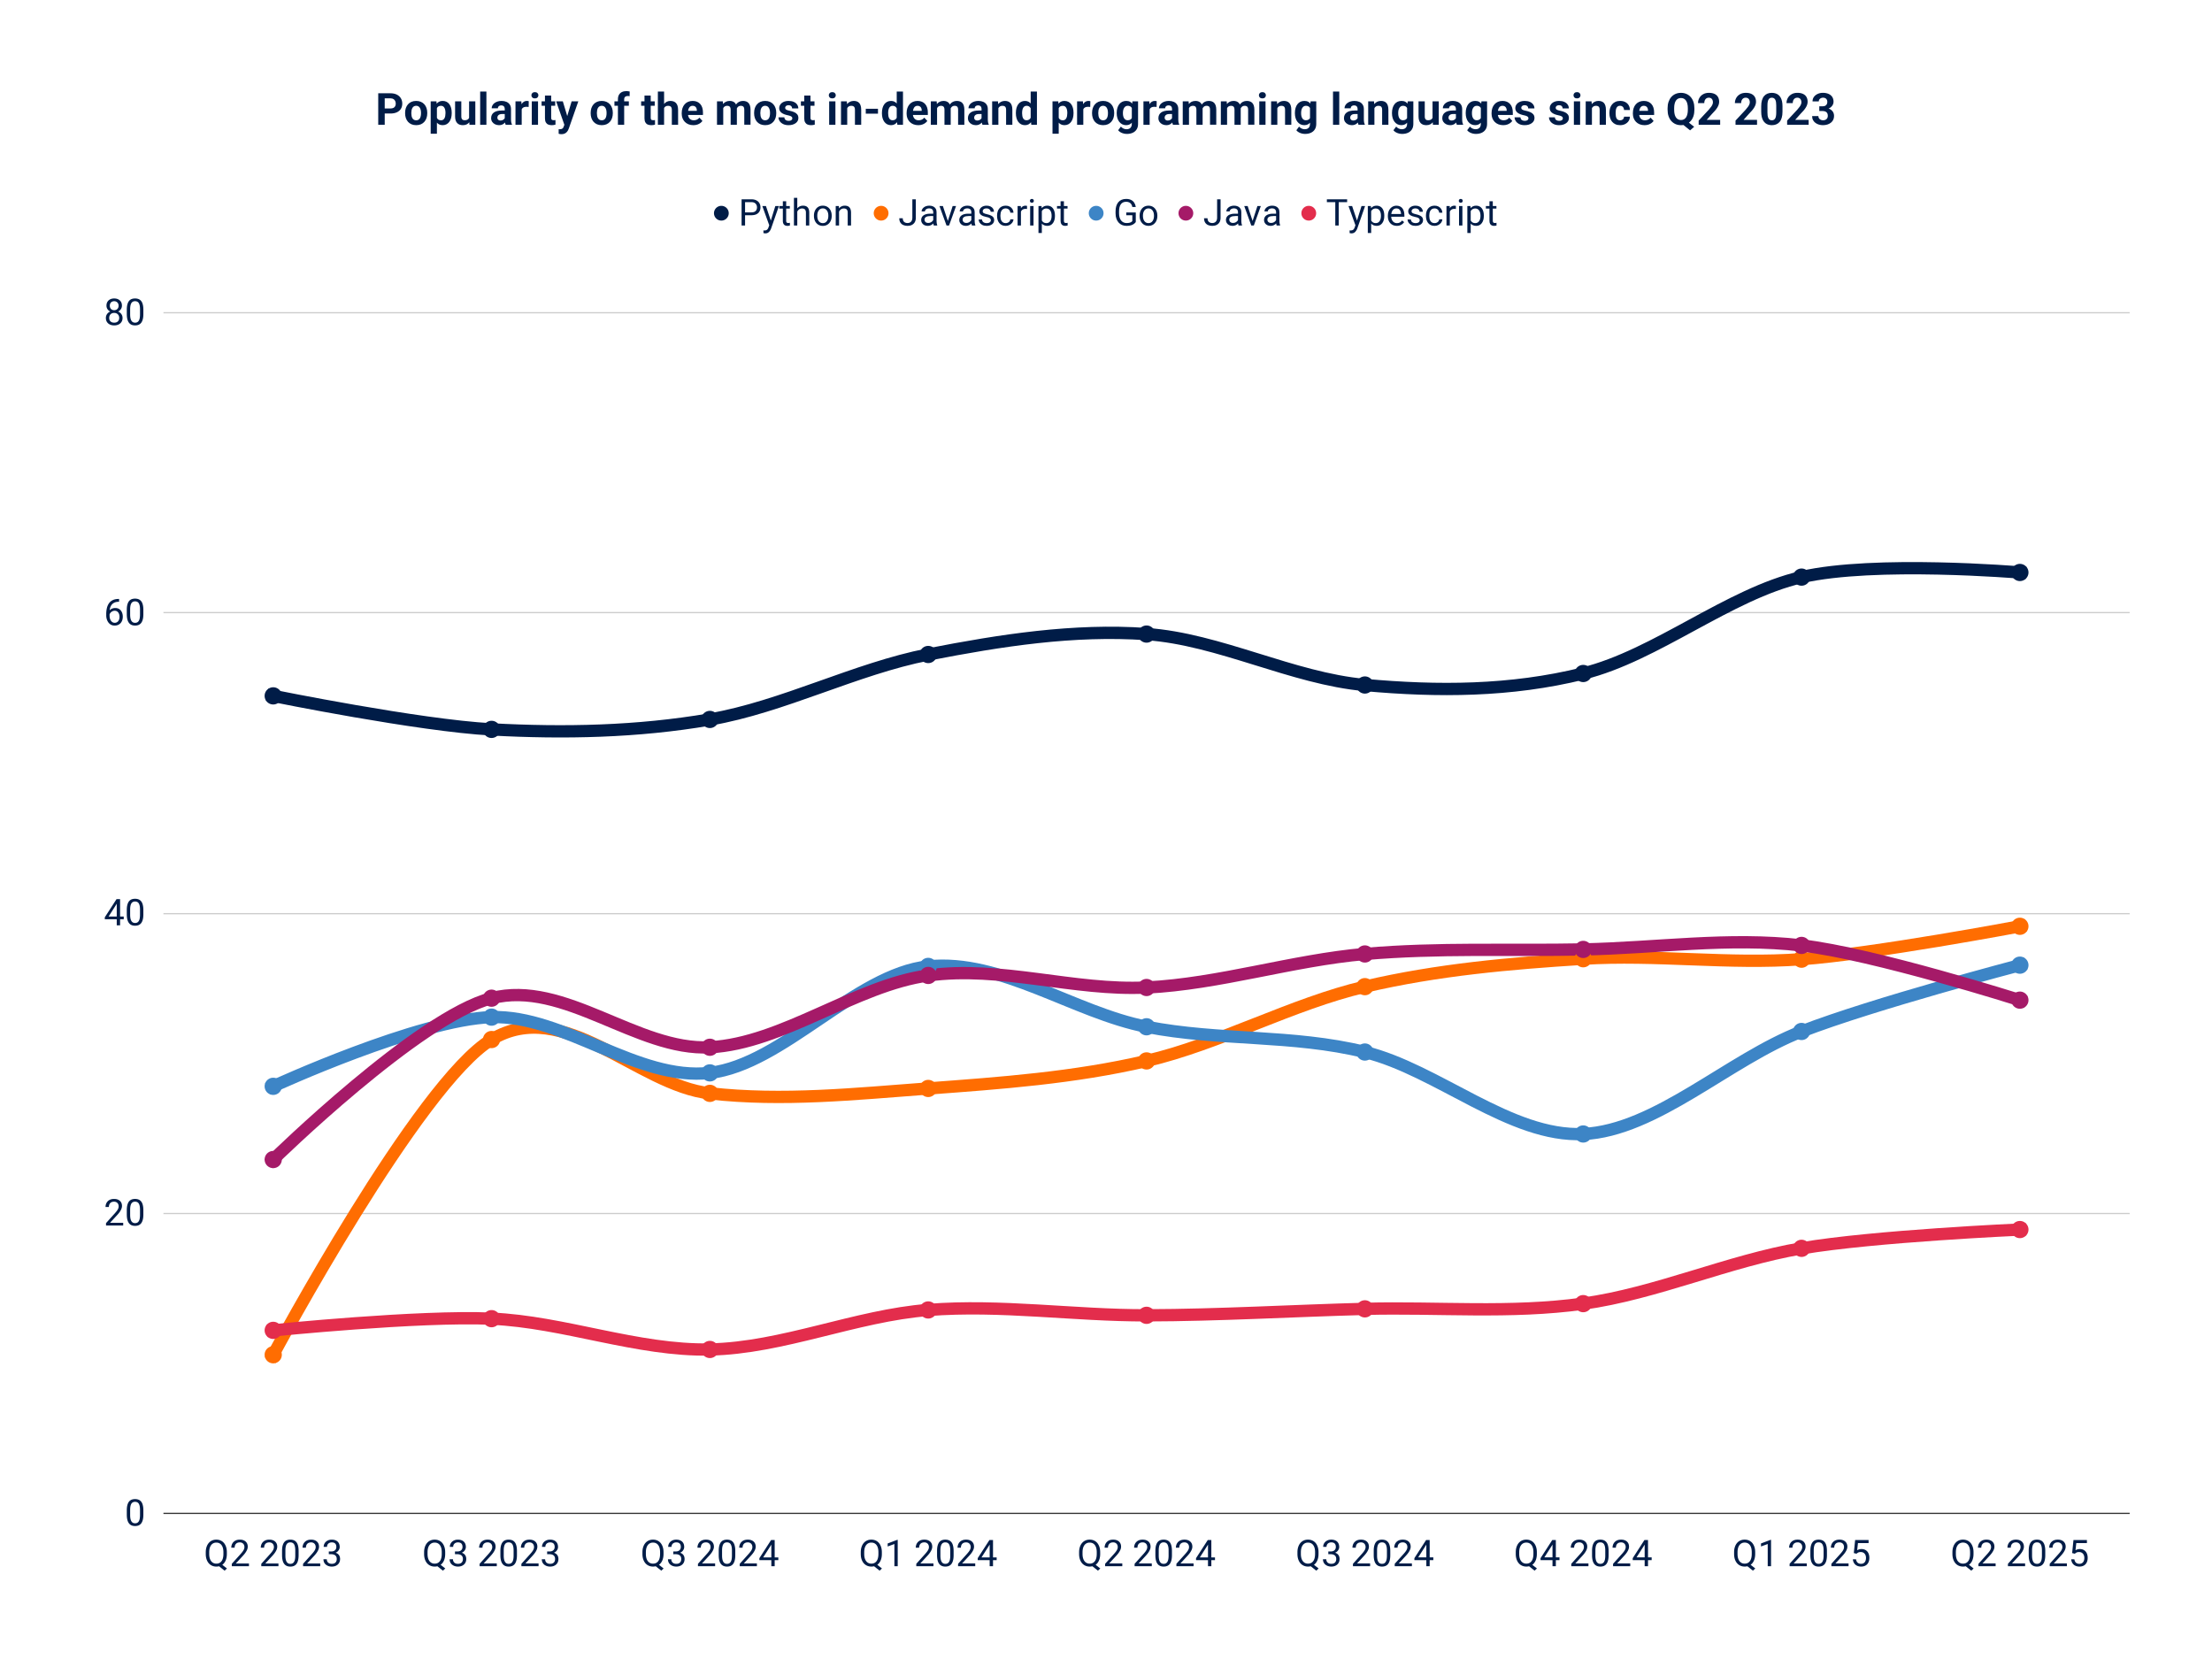 <svg viewBox="0 0 1800 1350" fill="none" stroke-linecap="square" stroke-miterlimit="10" xmlns="http://www.w3.org/2000/svg"><path fill="#fff" d="M0 0h1800v1350H0V0z"></path><path stroke="#333" stroke-linecap="butt" d="M133.5 1231.5h1599"></path><path stroke="#ccc" stroke-linecap="butt" d="M133.5 987.5h1599m-1599-244h1599m-1599-245h1599m-1599-244h1599"></path><path stroke="#001c47" stroke-width="10" stroke-linecap="butt" clip-path="url(#id_0)" d="M222.333 566.266S340.778 590.336 400 593.534c59.222 3.196 118.444 2.07 177.667-8.088 59.222-10.157 118.444-41.276 177.666-52.854C814.556 521.014 873.778 511.84 933 515.978c59.222 4.138 118.445 36.094 177.667 41.44 59.222 5.347 118.444 5.27 177.666-9.363 59.222-14.633 118.445-64.734 177.667-78.436 59.222-13.701 177.667-3.773 177.667-3.773"></path><path stroke="#ff6d01" stroke-width="10" stroke-linecap="butt" clip-path="url(#id_0)" d="M222.333 1102.425S340.778 881.367 400 845.915c59.222-35.45 118.444 37.167 177.667 43.802 59.222 6.635 118.444.407 177.666-3.993 59.223-4.4 118.445-8.599 177.667-22.405 59.222-13.807 118.445-46.576 177.667-60.434 59.222-13.859 118.444-18.991 177.666-22.717 59.222-3.725 118.445 4.768 177.667.366 59.222-4.402 177.667-26.777 177.667-26.777"></path><path stroke="#3d85c6" stroke-width="10" stroke-linecap="butt" clip-path="url(#id_0)" d="M222.333 883.99S340.778 829.513 400 827.688c59.222-1.824 118.444 52.237 177.667 45.356 59.222-6.88 118.444-80.386 177.666-86.638 59.223-6.252 118.445 37.513 177.667 49.126 59.222 11.612 118.445 6.01 177.667 20.55 59.222 14.54 118.444 69.48 177.666 66.692 59.222-2.788 118.445-60.522 177.667-83.418 59.222-22.897 177.667-53.96 177.667-53.96"></path><path stroke="#a51a68" stroke-width="10" stroke-linecap="butt" clip-path="url(#id_0)" d="M222.333 943.563S340.778 827.491 400 812.265c59.222-15.227 118.444 43.023 177.667 39.939 59.222-3.084 118.444-50.337 177.666-58.441 59.223-8.105 118.445 12.726 177.667 9.813 59.222-2.913 118.445-22.124 177.667-27.29 59.222-5.165 118.444-2.543 177.666-3.703 59.222-1.16 118.445-10.135 177.667-3.253 59.222 6.88 177.667 44.54 177.667 44.54"></path><path stroke="#e32d4c" stroke-width="10" stroke-linecap="butt" clip-path="url(#id_0)" d="M222.333 1082.567s118.445-12.1 177.667-9.507c59.222 2.592 118.444 26.243 177.667 25.061 59.222-1.182 118.444-27.52 177.666-32.152 59.223-4.631 118.445 4.515 177.667 4.365 59.222-.15 118.445-3.68 177.667-5.264 59.222-1.585 118.444 3.967 177.666-4.242 59.222-8.208 118.445-34.96 177.667-45.007 59.222-10.049 177.667-15.283 177.667-15.283"></path><path fill="#001c47" clip-path="url(#id_0)" d="M229.333 566.266a7 7 0 11-14 0 7 7 0 0114 0zM407 593.534a7 7 0 11-14 0 7 7 0 0114 0zm177.667-8.088a7 7 0 11-14 0 7 7 0 0114 0zm177.666-52.854a7 7 0 11-14 0 7 7 0 0114 0zM940 515.978a7 7 0 11-14 0 7 7 0 0114 0zm177.667 41.441a7 7 0 11-14 0 7 7 0 0114 0zm177.666-9.364a7 7 0 11-14 0 7 7 0 0114 0zM1473 469.62a7 7 0 11-14 0 7 7 0 0114 0zm177.667-3.774a7 7 0 11-14 0 7 7 0 0114 0z"></path><path fill="#ff6d01" clip-path="url(#id_0)" d="M229.333 1102.425a7 7 0 11-14 0 7 7 0 0114 0zM407 845.916a7 7 0 11-14 0 7 7 0 0114 0zm177.667 43.801a7 7 0 11-14 0 7 7 0 0114 0zm177.666-3.993a7 7 0 11-14 0 7 7 0 0114 0zM940 863.319a7 7 0 11-14 0 7 7 0 0114 0zm177.667-60.434a7 7 0 11-14 0 7 7 0 0114 0zm177.666-22.717a7 7 0 11-14 0 7 7 0 0114 0zm177.667.366a7 7 0 11-14 0 7 7 0 0114 0zm177.667-26.777a7 7 0 11-14 0 7 7 0 0114 0z"></path><path fill="#3d85c6" clip-path="url(#id_0)" d="M229.333 883.99a7 7 0 11-14 0 7 7 0 0114 0zM407 827.688a7 7 0 11-14 0 7 7 0 0114 0zm177.667 45.356a7 7 0 11-14 0 7 7 0 0114 0zm177.666-86.638a7 7 0 11-14 0 7 7 0 0114 0zM940 835.532a7 7 0 11-14 0 7 7 0 0114 0zm177.667 20.55a7 7 0 11-14 0 7 7 0 0114 0zm177.666 66.692a7 7 0 11-14 0 7 7 0 0114 0zM1473 839.356a7 7 0 11-14 0 7 7 0 0114 0zm177.667-53.96a7 7 0 11-14 0 7 7 0 0114 0z"></path><path fill="#a51a68" clip-path="url(#id_0)" d="M229.333 943.563a7 7 0 11-14 0 7 7 0 0114 0zM407 812.265a7 7 0 11-14 0 7 7 0 0114 0zm177.667 39.939a7 7 0 11-14 0 7 7 0 0114 0zm177.666-58.441a7 7 0 11-14 0 7 7 0 0114 0zM940 803.576a7 7 0 11-14 0 7 7 0 0114 0zm177.667-27.29a7 7 0 11-14 0 7 7 0 0114 0zm177.666-3.703a7 7 0 11-14 0 7 7 0 0114 0zM1473 769.33a7 7 0 11-14 0 7 7 0 0114 0zm177.667 44.54a7 7 0 11-14 0 7 7 0 0114 0z"></path><path fill="#e32d4c" clip-path="url(#id_0)" d="M229.333 1082.567a7 7 0 11-14 0 7 7 0 0114 0zM407 1073.06a7 7 0 11-14 0 7 7 0 0114 0zm177.667 25.061a7 7 0 11-14 0 7 7 0 0114 0zm177.666-32.151a7 7 0 11-14 0 7 7 0 0114 0zM940 1070.334a7 7 0 11-14 0 7 7 0 0114 0zm177.667-5.264a7 7 0 11-14 0 7 7 0 0114 0zm177.666-4.242a7 7 0 11-14 0 7 7 0 0114 0zM1473 1015.82a7 7 0 11-14 0 7 7 0 0114 0zm177.667-15.282a7 7 0 11-14 0 7 7 0 0114 0z"></path><path fill="#001c47" d="M116.656 1229.14v3.25q0 2.626-.469 4.422-.468 1.797-1.343 2.907-.875 1.093-2.125 1.593-1.235.485-2.781.485-1.235 0-2.282-.313-1.031-.312-1.86-.984-.827-.688-1.421-1.781-.578-1.094-.89-2.657-.297-1.578-.297-3.671v-3.25q0-2.625.468-4.391.485-1.781 1.36-2.86.875-1.078 2.109-1.546 1.25-.469 2.781-.469 1.25 0 2.297.313 1.047.296 1.86.953.828.64 1.406 1.718.578 1.079.875 2.641.312 1.547.312 3.64zm-2.719 3.688v-4.14q0-1.438-.171-2.532-.172-1.093-.5-1.86-.313-.78-.813-1.265-.484-.484-1.125-.703-.625-.234-1.422-.234-.969 0-1.719.36-.734.359-1.25 1.14-.5.765-.765 2.031-.266 1.25-.266 3.063v4.14q0 1.438.172 2.531.172 1.094.5 1.907.344.796.828 1.312.485.5 1.11.75.64.235 1.421.235 1 0 1.735-.376.75-.39 1.25-1.203.516-.812.766-2.093.25-1.282.25-3.063zM100.25 995.016v2.234H86.281v-1.953l7-7.781q1.281-1.422 1.985-2.422.718-1.016 1-1.813.296-.797.296-1.625 0-1.062-.437-1.922-.438-.859-1.281-1.359-.828-.516-2.016-.516-1.406 0-2.36.547-.937.547-1.406 1.532-.468.984-.468 2.25h-2.719q0-1.797.781-3.282.797-1.5 2.344-2.39 1.563-.891 3.828-.891 2.031 0 3.469.719 1.437.703 2.203 1.984.766 1.281.766 3 0 .938-.313 1.906-.312.953-.875 1.907-.547.953-1.266 1.875-.718.922-1.546 1.812l-5.72 6.188h10.704zm16.406-10.125v3.25q0 2.625-.469 4.422-.468 1.796-1.343 2.906-.875 1.093-2.125 1.593-1.235.485-2.781.485-1.235 0-2.282-.313-1.031-.312-1.86-.984-.827-.688-1.421-1.781-.578-1.094-.89-2.657-.297-1.578-.297-3.671v-3.25q0-2.625.468-4.391.485-1.781 1.36-2.86.875-1.077 2.109-1.546 1.25-.469 2.781-.469 1.25 0 2.297.313 1.047.296 1.86.953.828.64 1.406 1.718.578 1.078.875 2.641.312 1.547.312 3.64zm-2.719 3.687v-4.14q0-1.438-.171-2.532-.172-1.093-.5-1.86-.313-.78-.813-1.265-.484-.484-1.125-.703-.625-.234-1.422-.234-.969 0-1.719.36-.734.359-1.25 1.14-.5.765-.765 2.031-.266 1.25-.266 3.063v4.14q0 1.438.172 2.531.172 1.094.5 1.907.344.797.828 1.312.485.5 1.11.75.64.235 1.421.235 1 0 1.735-.375.75-.391 1.25-1.204.516-.812.766-2.093.25-1.282.25-3.063zm-13.249-242.75v2.219H85.28v-1.594l9.547-14.781h2.219l-2.375 4.281-6.313 9.875h12.329zm-2.97-14.156V753H95v-21.328h2.719zm18.938 8.969v3.25q0 2.625-.469 4.422-.468 1.796-1.343 2.906-.875 1.093-2.125 1.593-1.235.485-2.781.485-1.235 0-2.282-.313-1.031-.312-1.86-.984-.827-.688-1.421-1.781-.578-1.094-.89-2.657-.297-1.578-.297-3.671v-3.25q0-2.625.468-4.391.485-1.781 1.36-2.86.875-1.077 2.109-1.546 1.25-.469 2.781-.469 1.25 0 2.297.313 1.047.296 1.86.953.828.64 1.406 1.718.578 1.078.875 2.641.312 1.547.312 3.64zm-2.719 3.687v-4.14q0-1.438-.171-2.532-.172-1.093-.5-1.86-.313-.78-.813-1.265-.484-.484-1.125-.703-.625-.234-1.422-.234-.969 0-1.719.36-.734.359-1.25 1.14-.5.765-.765 2.031-.266 1.25-.266 3.063v4.14q0 1.438.172 2.531.172 1.094.5 1.907.344.797.828 1.312.485.5 1.11.75.64.235 1.421.235 1 0 1.735-.375.75-.391 1.25-1.204.516-.812.766-2.093.25-1.282.25-3.063zM96.672 487.39h.234v2.298h-.234q-2.156 0-3.61.703-1.437.687-2.296 1.859-.844 1.156-1.22 2.61-.374 1.452-.374 2.952v3.125q0 1.422.328 2.516.344 1.094.922 1.844.594.75 1.328 1.125.75.375 1.547.375.937 0 1.672-.36.734-.359 1.234-1 .516-.656.781-1.546.266-.891.266-1.97 0-.952-.234-1.827-.235-.89-.72-1.578-.484-.704-1.218-1.11Q94.36 497 93.36 497q-1.125 0-2.109.547-.969.547-1.594 1.437-.61.891-.703 1.922l-1.437-.015q.203-1.641.765-2.797.563-1.172 1.406-1.906.844-.735 1.891-1.079 1.047-.343 2.219-.343 1.61 0 2.766.609 1.156.594 1.89 1.594.75 1 1.11 2.25.359 1.25.359 2.578 0 1.5-.422 2.828-.422 1.313-1.266 2.313-.843.984-2.078 1.546-1.219.563-2.86.563-1.718 0-3.015-.703-1.281-.719-2.14-1.906-.844-1.188-1.266-2.641-.422-1.453-.422-2.938v-1.28q0-2.25.453-4.423.453-2.172 1.563-3.922 1.125-1.765 3.11-2.796 2-1.047 5.093-1.047zm19.984 9v3.25q0 2.626-.469 4.423-.468 1.796-1.343 2.906-.875 1.094-2.125 1.594-1.235.484-2.781.484-1.235 0-2.282-.313-1.031-.312-1.86-.984-.827-.688-1.421-1.781-.578-1.094-.89-2.656-.297-1.579-.297-3.672v-3.25q0-2.625.468-4.391.485-1.781 1.36-2.86.875-1.077 2.109-1.546 1.25-.469 2.781-.469 1.25 0 2.297.313 1.047.296 1.86.953.828.64 1.406 1.718.578 1.079.875 2.641.312 1.547.312 3.64zm-2.719 3.688v-4.14q0-1.438-.171-2.532-.172-1.094-.5-1.86-.313-.78-.813-1.265-.484-.484-1.125-.703-.625-.234-1.422-.234-.969 0-1.719.36-.734.358-1.25 1.14-.5.765-.765 2.031-.266 1.25-.266 3.063v4.14q0 1.438.172 2.531.172 1.094.5 1.907.344.796.828 1.312.485.5 1.11.75.64.235 1.421.235 1 0 1.735-.375.75-.391 1.25-1.204.516-.812.766-2.093.25-1.282.25-3.063zM99.719 258.734q0 1.938-.906 3.297-.891 1.36-2.422 2.063-1.532.703-3.454.703-1.921 0-3.468-.703-1.531-.703-2.422-2.063-.89-1.36-.89-3.297 0-1.28.484-2.343.5-1.063 1.39-1.844.906-.797 2.14-1.219 1.25-.437 2.735-.437 1.969 0 3.5.75 1.547.75 2.422 2.078.89 1.312.89 3.015zM97 258.672q0-1.188-.516-2.094-.515-.922-1.437-1.437-.922-.516-2.14-.516-1.25 0-2.157.516-.89.515-1.39 1.437-.5.906-.5 2.094 0 1.234.484 2.11.5.859 1.406 1.327.922.454 2.188.454 1.265 0 2.171-.454.907-.468 1.391-1.328.5-.875.5-2.11zm2.219-9.953q0 1.562-.828 2.812-.813 1.235-2.235 1.953-1.422.72-3.219.72-1.828 0-3.265-.72-1.422-.718-2.234-1.953-.797-1.25-.797-2.812 0-1.86.812-3.156.813-1.313 2.234-2 1.422-.688 3.235-.688 1.828 0 3.25.688 1.422.687 2.234 2 .813 1.296.813 3.156zm-2.703.047q0-1.063-.454-1.875-.453-.828-1.265-1.297-.797-.485-1.875-.485-1.063 0-1.875.453-.797.438-1.25 1.266-.438.813-.438 1.938 0 1.093.438 1.922.453.812 1.266 1.28.812.454 1.874.454 1.063 0 1.86-.453.812-.469 1.266-1.281.453-.829.453-1.922zm20.14 3.375v3.25q0 2.625-.469 4.422-.468 1.796-1.343 2.906-.875 1.094-2.125 1.594-1.235.484-2.781.484-1.235 0-2.282-.313-1.031-.312-1.86-.984-.827-.688-1.421-1.781-.578-1.094-.89-2.656-.297-1.579-.297-3.672v-3.25q0-2.625.468-4.391.485-1.781 1.36-2.86.875-1.077 2.109-1.546 1.25-.469 2.781-.469 1.25 0 2.297.313 1.047.296 1.86.953.828.64 1.406 1.718.578 1.078.875 2.641.312 1.547.312 3.64zm-2.719 3.687v-4.14q0-1.438-.171-2.532-.172-1.094-.5-1.86-.313-.78-.813-1.265-.484-.484-1.125-.703-.625-.234-1.422-.234-.969 0-1.719.36-.734.358-1.25 1.14-.5.765-.765 2.031-.266 1.25-.266 3.063v4.14q0 1.438.172 2.531.172 1.094.5 1.907.344.796.828 1.312.485.5 1.11.75.64.235 1.421.235 1 0 1.735-.375.75-.391 1.25-1.204.516-.812.766-2.093.25-1.282.25-3.063zm65.318 1016.219l5.422 4.297-1.906 1.765-5.328-4.234 1.812-1.828zm5.344-8.89v1.359q0 2.39-.61 4.296-.593 1.907-1.718 3.25-1.125 1.329-2.703 2.032-1.578.703-3.532.703-1.875 0-3.453-.703-1.578-.703-2.734-2.032-1.14-1.343-1.781-3.25-.625-1.906-.625-4.296v-1.36q0-2.39.625-4.281.625-1.906 1.765-3.25 1.141-1.344 2.72-2.047 1.577-.703 3.468-.703 1.937 0 3.515.703 1.594.703 2.72 2.047 1.124 1.344 1.734 3.25.609 1.89.609 4.281zm-2.797 1.359v-1.391q0-1.89-.39-3.36-.391-1.468-1.141-2.453-.735-1-1.813-1.515-1.062-.516-2.437-.516-1.313 0-2.375.516-1.063.515-1.828 1.515-.75.985-1.172 2.454-.406 1.468-.406 3.359v1.39q0 1.907.406 3.391.422 1.469 1.187 2.469.766 1 1.828 1.516 1.079.515 2.375.515 1.391 0 2.454-.515 1.062-.516 1.796-1.516.75-1 1.125-2.469.391-1.484.391-3.39zm20.781 7.75v2.234h-13.968v-1.953l7-7.781q1.28-1.422 1.984-2.422.719-1.016 1-1.813.297-.797.297-1.625 0-1.062-.438-1.922-.437-.859-1.28-1.359-.829-.516-2.017-.516-1.406 0-2.359.547-.937.547-1.406 1.532-.469.984-.469 2.25h-2.719q0-1.797.782-3.282.796-1.5 2.343-2.39 1.563-.891 3.828-.891 2.032 0 3.47.719 1.437.703 2.202 1.984.766 1.281.766 3 0 .938-.313 1.906-.312.954-.875 1.907-.546.953-1.265 1.875-.719.921-1.547 1.812l-5.719 6.188h10.703zm24 0v2.234h-13.968v-1.953l7-7.781q1.28-1.422 1.984-2.422.719-1.016 1-1.813.297-.797.297-1.625 0-1.062-.438-1.922-.437-.859-1.28-1.359-.829-.516-2.017-.516-1.406 0-2.359.547-.937.547-1.406 1.532-.469.984-.469 2.25h-2.719q0-1.797.782-3.282.796-1.5 2.343-2.39 1.563-.891 3.828-.891 2.032 0 3.47.719 1.437.703 2.202 1.984.766 1.281.766 3 0 .938-.313 1.906-.312.954-.875 1.907-.546.953-1.265 1.875-.719.921-1.547 1.812l-5.719 6.188h10.703zm16.407-10.125v3.25q0 2.625-.47 4.421-.468 1.797-1.343 2.907-.875 1.093-2.125 1.593-1.234.485-2.781.485-1.235 0-2.281-.313-1.032-.312-1.86-.984-.828-.688-1.422-1.781-.578-1.094-.89-2.657-.297-1.578-.297-3.671v-3.25q0-2.625.469-4.391.484-1.781 1.359-2.86.875-1.078 2.11-1.546 1.25-.469 2.78-.469 1.25 0 2.297.313 1.047.296 1.86.953.828.64 1.406 1.718.578 1.079.875 2.641.313 1.547.313 3.64zm-2.72 3.687v-4.14q0-1.438-.171-2.532-.172-1.093-.5-1.86-.313-.78-.813-1.265-.484-.484-1.125-.703-.625-.234-1.421-.234-.97 0-1.72.36-.734.359-1.25 1.14-.5.765-.765 2.031-.265 1.25-.265 3.063v4.14q0 1.438.171 2.531.172 1.094.5 1.907.344.796.829 1.312.484.5 1.109.75.64.235 1.422.235 1 0 1.734-.376.75-.39 1.25-1.203.516-.812.766-2.093.25-1.282.25-3.063zm20.313 6.438v2.234h-13.968v-1.953l7-7.781q1.28-1.422 1.984-2.422.719-1.016 1-1.813.297-.797.297-1.625 0-1.062-.438-1.922-.437-.859-1.28-1.359-.829-.516-2.017-.516-1.406 0-2.359.547-.937.547-1.406 1.532-.469.984-.469 2.25h-2.719q0-1.797.782-3.282.796-1.5 2.343-2.39 1.563-.891 3.828-.891 2.032 0 3.47.719 1.437.703 2.202 1.984.766 1.281.766 3 0 .938-.313 1.906-.312.954-.875 1.907-.546.953-1.265 1.875-.719.921-1.547 1.812l-5.719 6.188h10.703zm6.985-9.766h1.922q1.421 0 2.343-.469.938-.484 1.39-1.312.47-.828.47-1.86 0-1.234-.407-2.062-.406-.844-1.234-1.266-.812-.422-2.078-.422-1.14 0-2.016.454-.86.437-1.36 1.265-.483.813-.483 1.922h-2.72q0-1.625.813-2.953.828-1.344 2.313-2.125 1.5-.797 3.453-.797 1.937 0 3.39.688 1.454.671 2.25 2.015.813 1.344.813 3.328 0 .813-.375 1.735-.375.906-1.156 1.703-.781.781-2.031 1.297-1.25.5-2.985.5h-2.312v-1.641zm0 2.234v-1.625h2.312q2.031 0 3.36.485 1.343.468 2.109 1.281t1.078 1.766q.313.953.313 1.906 0 1.5-.5 2.656-.5 1.156-1.422 1.969-.907.797-2.14 1.219-1.235.406-2.688.406-1.391 0-2.61-.39-1.219-.407-2.156-1.157-.938-.75-1.469-1.86-.531-1.109-.531-2.53h2.719q0 1.109.484 1.953.484.828 1.406 1.296.922.454 2.157.454 1.25 0 2.14-.422.906-.438 1.39-1.313.5-.89.5-2.219 0-1.328-.562-2.187-.547-.86-1.578-1.266-1.015-.422-2.39-.422h-1.922zm89.354 7.313l5.422 4.297-1.906 1.765-5.329-4.234 1.813-1.828zm5.344-8.89v1.359q0 2.39-.61 4.296-.594 1.907-1.719 3.25-1.125 1.329-2.703 2.032-1.578.703-3.53.703-1.876 0-3.454-.703-1.578-.703-2.734-2.032-1.141-1.343-1.782-3.25-.625-1.906-.625-4.296v-1.36q0-2.39.625-4.281.625-1.906 1.766-3.25 1.14-1.344 2.719-2.047 1.578-.703 3.469-.703 1.937 0 3.515.703 1.594.703 2.719 2.047 1.125 1.344 1.734 3.25.61 1.89.61 4.281zm-2.797 1.359v-1.391q0-1.89-.39-3.36-.392-1.468-1.142-2.453-.734-1-1.812-1.515-1.063-.516-2.438-.516-1.312 0-2.375.516-1.062.515-1.828 1.515-.75.985-1.171 2.454-.407 1.468-.407 3.359v1.39q0 1.907.406 3.391.422 1.469 1.188 2.469.766 1 1.828 1.516 1.078.515 2.375.515 1.39 0 2.453-.515 1.063-.516 1.797-1.516.75-1 1.125-2.469.39-1.484.39-3.39zm10.765-2.016h1.922q1.422 0 2.344-.469.938-.484 1.39-1.312.47-.828.47-1.86 0-1.234-.407-2.062-.406-.844-1.234-1.266-.813-.422-2.078-.422-1.141 0-2.016.454-.86.437-1.36 1.265-.484.813-.484 1.922h-2.719q0-1.625.813-2.953.828-1.344 2.313-2.125 1.5-.797 3.453-.797 1.937 0 3.39.688 1.453.671 2.25 2.015.813 1.344.813 3.328 0 .813-.375 1.735-.375.906-1.156 1.703-.782.781-2.032 1.297-1.25.5-2.984.5h-2.313v-1.641zm0 2.234v-1.625h2.313q2.031 0 3.36.485 1.343.468 2.109 1.281.765.813 1.078 1.766.312.953.312 1.906 0 1.5-.5 2.656-.5 1.156-1.422 1.969-.906.797-2.14 1.219-1.235.406-2.688.406-1.39 0-2.61-.39-1.218-.407-2.155-1.157-.938-.75-1.47-1.86-.53-1.109-.53-2.53h2.718q0 1.109.485 1.953.484.828 1.406 1.296.922.454 2.156.454 1.25 0 2.14-.422.907-.438 1.392-1.313.5-.89.5-2.219 0-1.328-.563-2.187-.547-.86-1.578-1.266-1.016-.422-2.39-.422h-1.923zm34.016 7.532v2.234h-13.969v-1.953l7-7.781q1.281-1.422 1.985-2.422.718-1.016 1-1.813.296-.797.296-1.625 0-1.062-.437-1.922-.438-.859-1.281-1.359-.828-.516-2.016-.516-1.406 0-2.36.547-.937.547-1.406 1.532-.468.984-.468 2.25h-2.719q0-1.797.781-3.282.797-1.5 2.344-2.39 1.563-.891 3.828-.891 2.031 0 3.469.719 1.437.703 2.203 1.984.766 1.281.766 3 0 .938-.313 1.906-.312.954-.875 1.907-.547.953-1.265 1.875-.72.921-1.547 1.812l-5.72 6.188h10.704zm16.406-10.125v3.25q0 2.625-.469 4.421-.468 1.797-1.343 2.907-.875 1.093-2.125 1.593-1.235.485-2.781.485-1.235 0-2.282-.313-1.031-.312-1.86-.984-.827-.688-1.421-1.781-.578-1.094-.89-2.657-.298-1.578-.298-3.671v-3.25q0-2.625.47-4.391.484-1.781 1.359-2.86.875-1.078 2.109-1.546 1.25-.469 2.781-.469 1.25 0 2.297.313 1.047.296 1.86.953.828.64 1.406 1.718.578 1.079.875 2.641.312 1.547.312 3.64zm-2.719 3.687v-4.14q0-1.438-.171-2.532-.172-1.093-.5-1.86-.313-.78-.813-1.265-.484-.484-1.125-.703-.625-.234-1.422-.234-.969 0-1.719.36-.734.359-1.25 1.14-.5.765-.765 2.031-.266 1.25-.266 3.063v4.14q0 1.438.172 2.531.172 1.094.5 1.907.344.796.828 1.312.485.5 1.11.75.64.235 1.421.235 1 0 1.735-.376.75-.39 1.25-1.203.515-.812.765-2.093.25-1.282.25-3.063zm20.313 6.438v2.234h-13.969v-1.953l7-7.781q1.281-1.422 1.985-2.422.718-1.016 1-1.813.296-.797.296-1.625 0-1.062-.437-1.922-.438-.859-1.281-1.359-.828-.516-2.016-.516-1.406 0-2.36.547-.937.547-1.406 1.532-.468.984-.468 2.25h-2.719q0-1.797.781-3.282.797-1.5 2.344-2.39 1.563-.891 3.828-.891 2.031 0 3.469.719 1.437.703 2.203 1.984.766 1.281.766 3 0 .938-.313 1.906-.312.954-.875 1.907-.547.953-1.265 1.875-.72.921-1.547 1.812l-5.72 6.188h10.704zm6.984-9.766h1.922q1.422 0 2.344-.469.938-.484 1.39-1.312.47-.828.47-1.86 0-1.234-.407-2.062-.406-.844-1.234-1.266-.813-.422-2.078-.422-1.141 0-2.016.454-.86.437-1.36 1.265-.484.813-.484 1.922h-2.719q0-1.625.813-2.953.828-1.344 2.313-2.125 1.5-.797 3.453-.797 1.937 0 3.39.688 1.453.671 2.25 2.015.813 1.344.813 3.328 0 .813-.375 1.735-.375.906-1.156 1.703-.782.781-2.032 1.297-1.25.5-2.984.5h-2.313v-1.641zm0 2.234v-1.625h2.313q2.031 0 3.36.485 1.343.468 2.109 1.281.765.813 1.078 1.766.312.953.312 1.906 0 1.5-.5 2.656-.5 1.156-1.422 1.969-.906.797-2.14 1.219-1.235.406-2.688.406-1.39 0-2.61-.39-1.218-.407-2.155-1.157-.938-.75-1.47-1.86-.53-1.109-.53-2.53h2.718q0 1.109.485 1.953.484.828 1.406 1.296.922.454 2.156.454 1.25 0 2.14-.422.907-.438 1.392-1.313.5-.89.5-2.219 0-1.328-.563-2.187-.547-.86-1.578-1.266-1.016-.422-2.39-.422h-1.923zm89.355 7.313l5.421 4.297-1.906 1.765-5.328-4.234 1.813-1.828zm5.343-8.89v1.359q0 2.39-.61 4.296-.593 1.907-1.718 3.25-1.125 1.329-2.703 2.032-1.578.703-3.531.703-1.875 0-3.453-.703-1.578-.703-2.735-2.032-1.14-1.343-1.78-3.25-.626-1.906-.626-4.296v-1.36q0-2.39.625-4.281.625-1.906 1.766-3.25 1.14-1.344 2.718-2.047 1.579-.703 3.47-.703 1.937 0 3.515.703 1.594.703 2.719 2.047 1.125 1.344 1.734 3.25.61 1.89.61 4.281zm-2.797 1.359v-1.391q0-1.89-.39-3.36-.39-1.468-1.14-2.453-.735-1-1.813-1.515-1.063-.516-2.438-.516-1.312 0-2.375.516-1.062.515-1.828 1.515-.75.985-1.172 2.454-.406 1.468-.406 3.359v1.39q0 1.907.406 3.391.422 1.469 1.188 2.469.765 1 1.828 1.516 1.078.515 2.375.515 1.39 0 2.453-.515 1.062-.516 1.797-1.516.75-1 1.125-2.469.39-1.484.39-3.39zm10.766-2.016h1.922q1.422 0 2.344-.469.937-.484 1.39-1.312.47-.828.47-1.86 0-1.234-.407-2.062-.406-.844-1.235-1.266-.812-.422-2.078-.422-1.14 0-2.015.454-.86.437-1.36 1.265-.484.813-.484 1.922h-2.719q0-1.625.813-2.953.828-1.344 2.312-2.125 1.5-.797 3.453-.797 1.938 0 3.39.688 1.454.671 2.25 2.015.813 1.344.813 3.328 0 .813-.375 1.735-.375.906-1.156 1.703-.781.781-2.031 1.297-1.25.5-2.984.5H547.9v-1.641zm0 2.234v-1.625h2.313q2.03 0 3.359.485 1.344.468 2.11 1.281.765.813 1.077 1.766.313.953.313 1.906 0 1.5-.5 2.656-.5 1.156-1.422 1.969-.906.797-2.14 1.219-1.235.406-2.688.406-1.39 0-2.61-.39-1.218-.407-2.156-1.157-.937-.75-1.468-1.86-.532-1.109-.532-2.53h2.72q0 1.109.483 1.953.485.828 1.407 1.296.922.454 2.156.454 1.25 0 2.14-.422.907-.438 1.391-1.313.5-.89.5-2.219 0-1.328-.562-2.187-.547-.86-1.578-1.266-1.016-.422-2.391-.422H547.9zm34.016 7.532v2.234h-13.97v-1.953l7-7.781q1.282-1.422 1.985-2.422.72-1.016 1-1.813.297-.797.297-1.625 0-1.062-.437-1.922-.438-.859-1.282-1.359-.828-.516-2.015-.516-1.406 0-2.36.547-.937.547-1.406 1.532-.469.984-.469 2.25h-2.718q0-1.797.78-3.282.798-1.5 2.345-2.39 1.562-.891 3.828-.891 2.031 0 3.469.719 1.437.703 2.203 1.984.765 1.281.765 3 0 .938-.312 1.906-.313.954-.875 1.907-.547.953-1.266 1.875-.719.921-1.547 1.812l-5.718 6.188h10.703zm16.406-10.125v3.25q0 2.625-.469 4.421-.469 1.797-1.344 2.907-.875 1.093-2.125 1.593-1.234.485-2.78.485-1.235 0-2.282-.313-1.031-.312-1.86-.984-.828-.688-1.421-1.781-.578-1.094-.89-2.657-.298-1.578-.298-3.671v-3.25q0-2.625.469-4.391.484-1.781 1.36-2.86.874-1.078 2.109-1.546 1.25-.469 2.78-.469 1.25 0 2.298.313 1.047.296 1.86.953.827.64 1.405 1.718.579 1.079.875 2.641.313 1.547.313 3.64zm-2.719 3.687v-4.14q0-1.438-.172-2.532-.172-1.093-.5-1.86-.312-.78-.812-1.265-.485-.484-1.125-.703-.625-.234-1.422-.234-.969 0-1.719.36-.734.359-1.25 1.14-.5.765-.765 2.031-.266 1.25-.266 3.063v4.14q0 1.438.172 2.531.172 1.094.5 1.907.344.796.828 1.312.484.5 1.11.75.64.235 1.421.235 1 0 1.735-.376.75-.39 1.25-1.203.515-.812.765-2.093.25-1.282.25-3.063zm20.313 6.438v2.234h-13.97v-1.953l7-7.781q1.282-1.422 1.985-2.422.72-1.016 1-1.813.297-.797.297-1.625 0-1.062-.437-1.922-.438-.859-1.282-1.359-.828-.516-2.015-.516-1.406 0-2.36.547-.937.547-1.406 1.532-.469.984-.469 2.25h-2.718q0-1.797.78-3.282.798-1.5 2.345-2.39 1.562-.891 3.828-.891 2.031 0 3.469.719 1.437.703 2.203 1.984.765 1.281.765 3 0 .938-.312 1.906-.313.954-.875 1.907-.547.953-1.266 1.875-.719.921-1.547 1.812l-5.718 6.188h10.703zm17.437-4.938v2.219h-15.406v-1.594l9.547-14.781h2.219l-2.375 4.281-6.313 9.875h12.328zm-2.969-14.156v21.328h-2.718v-21.328h2.718zm81.87 18.875l5.422 4.297-1.906 1.765-5.328-4.234 1.812-1.828zm5.344-8.89v1.359q0 2.39-.61 4.296-.593 1.907-1.718 3.25-1.125 1.329-2.703 2.032-1.578.703-3.532.703-1.875 0-3.453-.703-1.578-.703-2.734-2.032-1.14-1.343-1.781-3.25-.625-1.906-.625-4.296v-1.36q0-2.39.625-4.281.625-1.906 1.765-3.25t2.72-2.047q1.577-.703 3.468-.703 1.937 0 3.515.703 1.594.703 2.72 2.047 1.124 1.344 1.734 3.25.609 1.89.609 4.281zm-2.797 1.359v-1.391q0-1.89-.39-3.36-.391-1.468-1.141-2.453-.735-1-1.813-1.515-1.062-.516-2.437-.516-1.313 0-2.375.516-1.063.515-1.828 1.515-.75.985-1.172 2.454-.406 1.468-.406 3.359v1.39q0 1.907.406 3.391.422 1.469 1.187 2.469.766 1 1.828 1.516 1.079.515 2.375.515 1.391 0 2.454-.515 1.062-.516 1.796-1.516.75-1 1.125-2.469.391-1.484.391-3.39zm15.703-11.47v21.454h-2.703v-18.063l-5.469 2v-2.453l7.75-2.937h.422zm29.078 19.22v2.234h-13.968v-1.953l7-7.781q1.28-1.422 1.984-2.422.719-1.016 1-1.813.297-.797.297-1.625 0-1.062-.438-1.922-.437-.859-1.28-1.359-.83-.516-2.017-.516-1.406 0-2.359.547-.937.547-1.406 1.532-.469.984-.469 2.25h-2.719q0-1.797.782-3.282.796-1.5 2.343-2.39 1.563-.891 3.828-.891 2.032 0 3.47.719 1.437.703 2.202 1.984.766 1.281.766 3 0 .938-.313 1.906-.312.954-.875 1.907-.546.953-1.265 1.875-.719.921-1.547 1.812l-5.719 6.188h10.703zm16.407-10.125v3.25q0 2.625-.47 4.421-.468 1.797-1.343 2.907-.875 1.093-2.125 1.593-1.234.485-2.781.485-1.235 0-2.281-.313-1.032-.312-1.86-.984-.828-.688-1.422-1.781-.578-1.094-.89-2.657-.297-1.578-.297-3.671v-3.25q0-2.625.469-4.391.484-1.781 1.359-2.86.875-1.078 2.11-1.546 1.25-.469 2.78-.469 1.25 0 2.297.313 1.047.296 1.86.953.828.64 1.406 1.718.578 1.079.875 2.641.313 1.547.313 3.64zm-2.72 3.687v-4.14q0-1.438-.171-2.532-.172-1.093-.5-1.86-.313-.78-.813-1.265-.484-.484-1.125-.703-.625-.234-1.421-.234-.97 0-1.72.36-.734.359-1.25 1.14-.5.765-.765 2.031-.265 1.25-.265 3.063v4.14q0 1.438.171 2.531.172 1.094.5 1.907.344.796.829 1.312.484.5 1.109.75.64.235 1.422.235 1 0 1.734-.376.75-.39 1.25-1.203.516-.812.766-2.093.25-1.282.25-3.063zm20.313 6.438v2.234h-13.968v-1.953l7-7.781q1.28-1.422 1.984-2.422.719-1.016 1-1.813.297-.797.297-1.625 0-1.062-.438-1.922-.437-.859-1.28-1.359-.83-.516-2.017-.516-1.406 0-2.359.547-.937.547-1.406 1.532-.469.984-.469 2.25h-2.719q0-1.797.782-3.282.796-1.5 2.343-2.39 1.563-.891 3.828-.891 2.032 0 3.47.719 1.437.703 2.202 1.984.766 1.281.766 3 0 .938-.313 1.906-.312.954-.875 1.907-.546.953-1.265 1.875-.719.921-1.547 1.812l-5.719 6.188h10.703zm17.438-4.938v2.219h-15.406v-1.594l9.546-14.781h2.22l-2.376 4.281-6.312 9.875h12.328zm-2.969-14.156v21.328h-2.719v-21.328h2.72zm81.87 18.875l5.422 4.297-1.907 1.765-5.328-4.234 1.813-1.828zm5.344-8.89v1.359q0 2.39-.61 4.296-.593 1.907-1.718 3.25-1.125 1.329-2.704 2.032-1.578.703-3.53.703-1.876 0-3.454-.703-1.578-.703-2.734-2.032-1.141-1.343-1.782-3.25-.625-1.906-.625-4.296v-1.36q0-2.39.625-4.281.625-1.906 1.766-3.25 1.14-1.344 2.719-2.047 1.578-.703 3.468-.703 1.938 0 3.516.703 1.594.703 2.719 2.047 1.125 1.344 1.734 3.25.61 1.89.61 4.281zm-2.797 1.359v-1.391q0-1.89-.39-3.36-.391-1.468-1.141-2.453-.735-1-1.813-1.515-1.063-.516-2.438-.516-1.312 0-2.375.516-1.062.515-1.828 1.515-.75.985-1.172 2.454-.406 1.468-.406 3.359v1.39q0 1.907.407 3.391.421 1.469 1.187 2.469.766 1 1.828 1.516 1.078.515 2.375.515 1.39 0 2.453-.515 1.063-.516 1.797-1.516.75-1 1.125-2.469.39-1.484.39-3.39zm20.781 7.75v2.234h-13.969v-1.953l7-7.781q1.282-1.422 1.985-2.422.718-1.016 1-1.813.297-.797.297-1.625 0-1.062-.438-1.922-.438-.859-1.281-1.359-.828-.516-2.016-.516-1.406 0-2.36.547-.937.547-1.405 1.532-.47.984-.47 2.25h-2.718q0-1.797.781-3.282.797-1.5 2.344-2.39 1.563-.891 3.828-.891 2.031 0 3.469.719 1.437.703 2.203 1.984.766 1.281.766 3 0 .938-.313 1.906-.312.954-.875 1.907-.547.953-1.265 1.875-.72.921-1.547 1.812l-5.72 6.188h10.704zm24 0v2.234h-13.969v-1.953l7-7.781q1.282-1.422 1.985-2.422.718-1.016 1-1.813.297-.797.297-1.625 0-1.062-.438-1.922-.438-.859-1.281-1.359-.828-.516-2.016-.516-1.406 0-2.36.547-.937.547-1.405 1.532-.47.984-.47 2.25h-2.718q0-1.797.781-3.282.797-1.5 2.344-2.39 1.563-.891 3.828-.891 2.031 0 3.469.719 1.437.703 2.203 1.984.766 1.281.766 3 0 .938-.313 1.906-.312.954-.875 1.907-.547.953-1.265 1.875-.72.921-1.547 1.812l-5.72 6.188h10.704zm16.406-10.125v3.25q0 2.625-.468 4.421-.47 1.797-1.344 2.907-.875 1.093-2.125 1.593-1.235.485-2.782.485-1.234 0-2.28-.313-1.032-.312-1.86-.984-.828-.688-1.422-1.781-.578-1.094-.89-2.657-.298-1.578-.298-3.671v-3.25q0-2.625.47-4.391.484-1.781 1.359-2.86.875-1.078 2.109-1.546 1.25-.469 2.781-.469 1.25 0 2.297.313 1.047.296 1.86.953.828.64 1.406 1.718.578 1.079.875 2.641.312 1.547.312 3.64zm-2.718 3.687v-4.14q0-1.438-.172-2.532-.172-1.093-.5-1.86-.313-.78-.813-1.265-.484-.484-1.125-.703-.625-.234-1.422-.234-.968 0-1.718.36-.735.359-1.25 1.14-.5.765-.766 2.031-.266 1.25-.266 3.063v4.14q0 1.438.172 2.531.172 1.094.5 1.907.344.796.828 1.312.485.5 1.11.75.64.235 1.422.235 1 0 1.734-.376.75-.39 1.25-1.203.515-.812.765-2.093.25-1.282.25-3.063zm20.312 6.438v2.234h-13.969v-1.953l7-7.781q1.282-1.422 1.985-2.422.718-1.016 1-1.813.297-.797.297-1.625 0-1.062-.438-1.922-.438-.859-1.281-1.359-.828-.516-2.016-.516-1.406 0-2.36.547-.937.547-1.405 1.532-.47.984-.47 2.25h-2.718q0-1.797.781-3.282.797-1.5 2.344-2.39 1.563-.891 3.828-.891 2.031 0 3.469.719 1.437.703 2.203 1.984.766 1.281.766 3 0 .938-.313 1.906-.312.954-.875 1.907-.547.953-1.265 1.875-.72.921-1.547 1.812l-5.72 6.188h10.704zm17.438-4.938v2.219H973.28v-1.594l9.547-14.781h2.219l-2.375 4.281-6.313 9.875h12.328zm-2.97-14.156v21.328H983v-21.328h2.719zm81.871 18.875l5.421 4.297-1.906 1.765-5.328-4.234 1.813-1.828zm5.343-8.89v1.359q0 2.39-.61 4.296-.593 1.907-1.718 3.25-1.125 1.329-2.703 2.032-1.578.703-3.531.703-1.875 0-3.453-.703-1.578-.703-2.735-2.032-1.14-1.343-1.781-3.25-.625-1.906-.625-4.296v-1.36q0-2.39.625-4.281.625-1.906 1.766-3.25 1.14-1.344 2.718-2.047 1.579-.703 3.47-.703 1.937 0 3.515.703 1.594.703 2.719 2.047 1.125 1.344 1.734 3.25.61 1.89.61 4.281zm-2.797 1.359v-1.391q0-1.89-.39-3.36-.39-1.468-1.14-2.453-.735-1-1.813-1.515-1.063-.516-2.438-.516-1.312 0-2.375.516-1.062.515-1.828 1.515-.75.985-1.172 2.454-.406 1.468-.406 3.359v1.39q0 1.907.406 3.391.422 1.469 1.188 2.469.765 1 1.828 1.516 1.078.515 2.375.515 1.39 0 2.453-.515 1.062-.516 1.797-1.516.75-1 1.125-2.469.39-1.484.39-3.39zm10.766-2.016h1.922q1.422 0 2.344-.469.937-.484 1.39-1.312.469-.828.469-1.86 0-1.234-.406-2.062-.406-.844-1.235-1.266-.812-.422-2.078-.422-1.14 0-2.015.454-.86.437-1.36 1.265-.484.813-.484 1.922h-2.719q0-1.625.813-2.953.828-1.344 2.312-2.125 1.5-.797 3.453-.797 1.938 0 3.39.688 1.454.671 2.25 2.015.813 1.344.813 3.328 0 .813-.375 1.735-.375.906-1.156 1.703-.781.781-2.031 1.297-1.25.5-2.985.5h-2.312v-1.641zm0 2.234v-1.625h2.313q2.03 0 3.359.485 1.344.468 2.11 1.281.765.813 1.077 1.766.313.953.313 1.906 0 1.5-.5 2.656-.5 1.156-1.422 1.969-.906.797-2.14 1.219-1.235.406-2.688.406-1.39 0-2.61-.39-1.218-.407-2.156-1.157-.937-.75-1.468-1.86-.532-1.109-.532-2.53h2.719q0 1.109.484 1.953.485.828 1.407 1.296.922.454 2.156.454 1.25 0 2.14-.422.907-.438 1.391-1.313.5-.89.5-2.219 0-1.328-.562-2.187-.547-.86-1.578-1.266-1.016-.422-2.391-.422h-1.922zm34.016 7.532v2.234h-13.97v-1.953l7-7.781q1.282-1.422 1.985-2.422.719-1.016 1-1.813.297-.797.297-1.625 0-1.062-.437-1.922-.438-.859-1.282-1.359-.828-.516-2.015-.516-1.406 0-2.36.547-.937.547-1.406 1.532-.469.984-.469 2.25h-2.718q0-1.797.78-3.282.798-1.5 2.345-2.39 1.562-.891 3.828-.891 2.031 0 3.469.719 1.437.703 2.203 1.984.765 1.281.765 3 0 .938-.312 1.906-.313.954-.875 1.907-.547.953-1.266 1.875-.719.921-1.547 1.812l-5.718 6.188h10.703zm16.406-10.125v3.25q0 2.625-.469 4.421-.469 1.797-1.344 2.907-.875 1.093-2.125 1.593-1.234.485-2.78.485-1.235 0-2.282-.313-1.031-.312-1.86-.984-.828-.688-1.421-1.781-.578-1.094-.891-2.657-.297-1.578-.297-3.671v-3.25q0-2.625.469-4.391.484-1.781 1.36-2.86.874-1.078 2.109-1.546 1.25-.469 2.78-.469 1.25 0 2.298.313 1.047.296 1.86.953.827.64 1.405 1.718.579 1.079.875 2.641.313 1.547.313 3.64zm-2.719 3.687v-4.14q0-1.438-.172-2.532-.172-1.093-.5-1.86-.312-.78-.812-1.265-.485-.484-1.125-.703-.625-.234-1.422-.234-.969 0-1.719.36-.734.359-1.25 1.14-.5.765-.765 2.031-.266 1.25-.266 3.063v4.14q0 1.438.172 2.531.172 1.094.5 1.907.344.796.828 1.312.484.5 1.11.75.64.235 1.421.235 1 0 1.735-.376.75-.39 1.25-1.203.515-.812.765-2.093.25-1.282.25-3.063zm20.313 6.438v2.234h-13.97v-1.953l7-7.781q1.282-1.422 1.985-2.422.719-1.016 1-1.813.297-.797.297-1.625 0-1.062-.437-1.922-.438-.859-1.282-1.359-.828-.516-2.015-.516-1.406 0-2.36.547-.937.547-1.406 1.532-.469.984-.469 2.25h-2.718q0-1.797.78-3.282.798-1.5 2.345-2.39 1.562-.891 3.828-.891 2.031 0 3.469.719 1.437.703 2.203 1.984.765 1.281.765 3 0 .938-.312 1.906-.313.954-.875 1.907-.547.953-1.266 1.875-.719.921-1.547 1.812l-5.718 6.188h10.703zm17.437-4.938v2.219h-15.406v-1.594l9.547-14.781h2.219l-2.375 4.281-6.313 9.875h12.328zm-2.969-14.156v21.328h-2.718v-21.328h2.718zm81.87 18.875l5.422 4.297-1.906 1.765-5.328-4.234 1.812-1.828zm5.344-8.89v1.359q0 2.39-.61 4.296-.593 1.907-1.718 3.25-1.125 1.329-2.703 2.032-1.578.703-3.532.703-1.875 0-3.453-.703-1.578-.703-2.734-2.032-1.14-1.343-1.781-3.25-.625-1.906-.625-4.296v-1.36q0-2.39.625-4.281.625-1.906 1.765-3.25 1.141-1.344 2.72-2.047 1.577-.703 3.468-.703 1.937 0 3.515.703 1.594.703 2.72 2.047 1.124 1.344 1.734 3.25.609 1.89.609 4.281zm-2.797 1.359v-1.391q0-1.89-.39-3.36-.391-1.468-1.141-2.453-.735-1-1.813-1.515-1.062-.516-2.437-.516-1.313 0-2.375.516-1.063.515-1.828 1.515-.75.985-1.172 2.454-.406 1.468-.406 3.359v1.39q0 1.907.406 3.391.422 1.469 1.187 2.469.766 1 1.828 1.516 1.079.515 2.375.515 1.391 0 2.454-.515 1.062-.516 1.796-1.516.75-1 1.125-2.469.391-1.484.391-3.39zm21.219 2.812v2.219h-15.406v-1.594l9.546-14.781h2.22l-2.376 4.281-6.312 9.875h12.328zm-2.969-14.156v21.328h-2.719v-21.328h2.72zm26.531 19.094v2.234h-13.968v-1.953l7-7.781q1.28-1.422 1.984-2.422.719-1.016 1-1.813.297-.797.297-1.625 0-1.062-.438-1.922-.437-.859-1.28-1.359-.829-.516-2.017-.516-1.406 0-2.359.547-.937.547-1.406 1.532-.469.984-.469 2.25h-2.719q0-1.797.782-3.282.796-1.5 2.343-2.39 1.563-.891 3.828-.891 2.032 0 3.47.719 1.437.703 2.202 1.984.766 1.281.766 3 0 .938-.313 1.906-.312.954-.875 1.907-.546.953-1.265 1.875-.719.921-1.547 1.812l-5.719 6.188h10.703zm16.407-10.125v3.25q0 2.625-.47 4.421-.468 1.797-1.343 2.907-.875 1.093-2.125 1.593-1.234.485-2.781.485-1.235 0-2.281-.313-1.032-.312-1.86-.984-.828-.688-1.422-1.781-.578-1.094-.89-2.657-.297-1.578-.297-3.671v-3.25q0-2.625.469-4.391.484-1.781 1.359-2.86.875-1.078 2.11-1.546 1.25-.469 2.78-.469 1.25 0 2.297.313 1.047.296 1.86.953.828.64 1.406 1.718.578 1.079.875 2.641.313 1.547.313 3.64zm-2.72 3.687v-4.14q0-1.438-.171-2.532-.172-1.093-.5-1.86-.313-.78-.813-1.265-.484-.484-1.125-.703-.625-.234-1.421-.234-.97 0-1.72.36-.734.359-1.25 1.14-.5.765-.765 2.031-.265 1.25-.265 3.063v4.14q0 1.438.171 2.531.172 1.094.5 1.907.344.796.829 1.312.484.5 1.109.75.64.235 1.422.235 1 0 1.734-.376.75-.39 1.25-1.203.516-.812.766-2.093.25-1.282.25-3.063zm20.313 6.438v2.234h-13.968v-1.953l7-7.781q1.28-1.422 1.984-2.422.719-1.016 1-1.813.297-.797.297-1.625 0-1.062-.438-1.922-.437-.859-1.28-1.359-.829-.516-2.017-.516-1.406 0-2.359.547-.937.547-1.406 1.532-.469.984-.469 2.25h-2.719q0-1.797.782-3.282.796-1.5 2.343-2.39 1.563-.891 3.828-.891 2.032 0 3.47.719 1.437.703 2.202 1.984.766 1.281.766 3 0 .938-.313 1.906-.312.954-.875 1.907-.546.953-1.265 1.875-.719.921-1.547 1.812l-5.719 6.188h10.703zm17.438-4.938v2.219h-15.406v-1.594l9.546-14.781h2.22l-2.376 4.281-6.312 9.875h12.328zm-2.969-14.156v21.328h-2.719v-21.328h2.72zm81.87 18.875l5.422 4.297-1.907 1.765-5.328-4.234 1.813-1.828zm5.344-8.89v1.359q0 2.39-.61 4.296-.593 1.907-1.718 3.25-1.126 1.329-2.704 2.032-1.578.703-3.53.703-1.876 0-3.454-.703-1.578-.703-2.734-2.032-1.141-1.343-1.782-3.25-.625-1.906-.625-4.296v-1.36q0-2.39.625-4.281.625-1.906 1.766-3.25 1.14-1.344 2.719-2.047 1.578-.703 3.468-.703 1.938 0 3.516.703 1.594.703 2.719 2.047 1.125 1.344 1.734 3.25.61 1.89.61 4.281zm-2.797 1.359v-1.391q0-1.89-.39-3.36-.391-1.468-1.141-2.453-.735-1-1.813-1.515-1.063-.516-2.438-.516-1.312 0-2.374.516-1.063.515-1.829 1.515-.75.985-1.171 2.454-.407 1.468-.407 3.359v1.39q0 1.907.407 3.391.421 1.469 1.187 2.469.766 1 1.828 1.516 1.078.515 2.375.515 1.39 0 2.453-.515 1.063-.516 1.797-1.516.75-1 1.125-2.469.39-1.484.39-3.39zm15.703-11.47v21.454h-2.703v-18.063l-5.469 2v-2.453l7.75-2.937h.422zm29.078 19.22v2.234h-13.969v-1.953l7-7.781q1.282-1.422 1.985-2.422.718-1.016 1-1.813.296-.797.296-1.625 0-1.062-.437-1.922-.438-.859-1.281-1.359-.828-.516-2.016-.516-1.406 0-2.36.547-.937.547-1.406 1.532-.468.984-.468 2.25h-2.719q0-1.797.781-3.282.797-1.5 2.344-2.39 1.563-.891 3.828-.891 2.031 0 3.469.719 1.437.703 2.203 1.984.766 1.281.766 3 0 .938-.313 1.906-.312.954-.875 1.907-.547.953-1.265 1.875-.72.921-1.547 1.812l-5.72 6.188h10.704zm16.406-10.125v3.25q0 2.625-.468 4.421-.47 1.797-1.344 2.907-.875 1.093-2.125 1.593-1.235.485-2.782.485-1.234 0-2.28-.313-1.032-.312-1.86-.984-.828-.688-1.422-1.781-.578-1.094-.89-2.657-.297-1.578-.297-3.671v-3.25q0-2.625.468-4.391.485-1.781 1.36-2.86.875-1.078 2.109-1.546 1.25-.469 2.781-.469 1.25 0 2.297.313 1.047.296 1.86.953.828.64 1.406 1.718.578 1.079.875 2.641.312 1.547.312 3.64zm-2.718 3.687v-4.14q0-1.438-.172-2.532-.172-1.093-.5-1.86-.313-.78-.813-1.265-.484-.484-1.125-.703-.625-.234-1.422-.234-.968 0-1.718.36-.735.359-1.25 1.14-.5.765-.766 2.031-.266 1.25-.266 3.063v4.14q0 1.438.172 2.531.172 1.094.5 1.907.344.796.828 1.312.485.5 1.11.75.64.235 1.421.235 1 0 1.735-.376.75-.39 1.25-1.203.515-.812.765-2.093.25-1.282.25-3.063zm20.312 6.438v2.234h-13.969v-1.953l7-7.781q1.282-1.422 1.985-2.422.718-1.016 1-1.813.296-.797.296-1.625 0-1.062-.437-1.922-.438-.859-1.281-1.359-.828-.516-2.016-.516-1.406 0-2.36.547-.937.547-1.406 1.532-.468.984-.468 2.25h-2.719q0-1.797.781-3.282.797-1.5 2.344-2.39 1.563-.891 3.828-.891 2.031 0 3.469.719 1.437.703 2.203 1.984.766 1.281.766 3 0 .938-.313 1.906-.312.954-.875 1.907-.547.953-1.265 1.875-.72.921-1.547 1.812l-5.72 6.188h10.704zm6.453-7.922l-2.172-.547 1.078-10.625h10.938v2.5h-8.64l-.657 5.812q.594-.343 1.484-.64.907-.297 2.079-.297 1.484 0 2.656.515 1.172.5 2 1.438.828.938 1.265 2.266.438 1.312.438 2.937 0 1.531-.422 2.828-.406 1.282-1.25 2.25-.828.953-2.094 1.485-1.265.53-2.984.53-1.297 0-2.453-.359-1.14-.359-2.047-1.093-.89-.75-1.453-1.844-.563-1.11-.719-2.61h2.578q.188 1.204.703 2.032.532.812 1.39 1.234.86.407 2 .407.97 0 1.704-.329.75-.343 1.266-.968.515-.641.78-1.532.282-.89.282-2 0-1.015-.281-1.875-.281-.859-.828-1.5-.547-.656-1.344-1.015-.781-.36-1.813-.36-1.359 0-2.062.375-.688.36-1.422.985zm89.886 7.703l5.421 4.297-1.906 1.765-5.328-4.234 1.813-1.828zm5.343-8.89v1.359q0 2.39-.61 4.296-.593 1.907-1.718 3.25-1.125 1.329-2.703 2.032-1.578.703-3.531.703-1.875 0-3.453-.703-1.578-.703-2.735-2.032-1.14-1.343-1.781-3.25-.625-1.906-.625-4.296v-1.36q0-2.39.625-4.281.625-1.906 1.766-3.25 1.14-1.344 2.718-2.047 1.579-.703 3.47-.703 1.937 0 3.515.703 1.594.703 2.719 2.047 1.125 1.344 1.734 3.25.61 1.89.61 4.281zm-2.797 1.359v-1.391q0-1.89-.39-3.36-.39-1.468-1.14-2.453-.735-1-1.813-1.515-1.063-.516-2.438-.516-1.312 0-2.375.516-1.062.515-1.828 1.515-.75.985-1.172 2.454-.406 1.468-.406 3.359v1.39q0 1.907.406 3.391.422 1.469 1.188 2.469.765 1 1.828 1.516 1.078.515 2.375.515 1.39 0 2.453-.515 1.062-.516 1.797-1.516.75-1 1.125-2.469.39-1.484.39-3.39zm20.782 7.75v2.234h-13.97v-1.953l7-7.781q1.282-1.422 1.985-2.422.719-1.016 1-1.813.297-.797.297-1.625 0-1.062-.437-1.922-.438-.859-1.282-1.359-.828-.516-2.015-.516-1.406 0-2.36.547-.937.547-1.406 1.532-.469.984-.469 2.25h-2.718q0-1.797.78-3.282.798-1.5 2.345-2.39 1.562-.891 3.828-.891 2.031 0 3.469.719 1.437.703 2.203 1.984.765 1.281.765 3 0 .938-.312 1.906-.313.954-.875 1.907-.547.953-1.266 1.875-.719.921-1.547 1.812l-5.718 6.188h10.703zm24 0v2.234h-13.97v-1.953l7-7.781q1.282-1.422 1.985-2.422.719-1.016 1-1.813.297-.797.297-1.625 0-1.062-.437-1.922-.438-.859-1.282-1.359-.828-.516-2.015-.516-1.406 0-2.36.547-.937.547-1.406 1.532-.469.984-.469 2.25h-2.718q0-1.797.78-3.282.798-1.5 2.345-2.39 1.562-.891 3.828-.891 2.031 0 3.469.719 1.437.703 2.203 1.984.765 1.281.765 3 0 .938-.312 1.906-.313.954-.875 1.907-.547.953-1.266 1.875-.719.921-1.547 1.812l-5.718 6.188h10.703zm16.406-10.125v3.25q0 2.625-.469 4.421-.469 1.797-1.344 2.907-.875 1.093-2.125 1.593-1.234.485-2.78.485-1.235 0-2.282-.313-1.031-.312-1.86-.984-.828-.688-1.421-1.781-.578-1.094-.891-2.657-.297-1.578-.297-3.671v-3.25q0-2.625.469-4.391.484-1.781 1.36-2.86.874-1.078 2.109-1.546 1.25-.469 2.78-.469 1.25 0 2.298.313 1.047.296 1.86.953.827.64 1.405 1.718.579 1.079.875 2.641.313 1.547.313 3.64zm-2.719 3.687v-4.14q0-1.438-.172-2.532-.172-1.093-.5-1.86-.312-.78-.812-1.265-.485-.484-1.125-.703-.625-.234-1.422-.234-.969 0-1.719.36-.734.359-1.25 1.14-.5.765-.765 2.031-.266 1.25-.266 3.063v4.14q0 1.438.172 2.531.172 1.094.5 1.907.344.796.828 1.312.484.5 1.11.75.64.235 1.421.235 1 0 1.735-.376.75-.39 1.25-1.203.515-.812.765-2.093.25-1.282.25-3.063zm20.313 6.438v2.234h-13.97v-1.953l7-7.781q1.282-1.422 1.985-2.422.719-1.016 1-1.813.297-.797.297-1.625 0-1.062-.437-1.922-.438-.859-1.282-1.359-.828-.516-2.015-.516-1.406 0-2.36.547-.937.547-1.406 1.532-.469.984-.469 2.25h-2.718q0-1.797.78-3.282.798-1.5 2.345-2.39 1.562-.891 3.828-.891 2.031 0 3.469.719 1.437.703 2.203 1.984.765 1.281.765 3 0 .938-.312 1.906-.313.954-.875 1.907-.547.953-1.266 1.875-.719.921-1.547 1.812l-5.718 6.188h10.703zm6.453-7.922l-2.172-.547 1.078-10.625h10.938v2.5h-8.641l-.656 5.812q.593-.343 1.484-.64.906-.297 2.078-.297 1.485 0 2.656.515 1.172.5 2 1.438.829.938 1.266 2.266.438 1.312.438 2.937 0 1.531-.422 2.828-.407 1.282-1.25 2.25-.828.953-2.094 1.485-1.266.53-2.985.53-1.296 0-2.453-.359-1.14-.359-2.046-1.093-.891-.75-1.454-1.844-.562-1.11-.718-2.61h2.578q.187 1.204.703 2.032.531.812 1.39 1.234.86.407 2 .407.97 0 1.704-.329.75-.343 1.265-.968.516-.641.782-1.532.28-.89.28-2 0-1.015-.28-1.875-.282-.859-.829-1.5-.546-.656-1.343-1.015-.782-.36-1.813-.36-1.36 0-2.062.375-.688.36-1.422.985zM593 173.5a6 6 0 11-12 0 6 6 0 0112 0zm18.344 1.64h-5.703v-2.312h5.703q1.656 0 2.672-.516 1.03-.53 1.5-1.468.484-.938.484-2.14 0-1.095-.484-2.063-.47-.97-1.5-1.563-1.016-.594-2.672-.594h-5.047V183.5h-2.828v-21.328h7.875q2.422 0 4.078.844 1.672.828 2.531 2.297.875 1.468.875 3.359 0 2.047-.875 3.5-.86 1.453-2.531 2.219-1.656.75-4.078.75zm15.172 6.72l4.406-14.204h2.906l-6.36 18.297q-.218.578-.577 1.25-.36.688-.922 1.297-.547.625-1.328 1.016-.782.39-1.875.39-.313 0-.813-.094-.5-.093-.703-.14l-.016-2.203q.11.015.36.031.265.031.375.031.922 0 1.562-.25.64-.234 1.078-.797.453-.562.782-1.547l1.125-3.078zm-3.235-14.204l4.11 12.297.703 2.86-1.938 1-5.828-16.157h2.953zm19.422 0v2.078h-8.578v-2.078h8.578zm-5.672-3.86h2.719v15.782q0 .797.234 1.219.25.406.641.547.406.125.86.125.343 0 .702-.063.375-.078.579-.125l.015 2.219q-.328.11-.86.203-.515.094-1.234.094-1 0-1.843-.39-.828-.407-1.328-1.329-.485-.937-.485-2.516v-15.765zm11.75-2.796v22.5h-2.718V161h2.718zm-.656 13.969l-1.125-.031q.016-1.641.484-3.016.47-1.39 1.313-2.406.86-1.032 2.031-1.594 1.188-.563 2.625-.563 1.172 0 2.11.313.937.312 1.593 1 .672.687 1.016 1.781.36 1.094.36 2.656V183.5h-2.72v-10.422q0-1.234-.375-1.984-.359-.766-1.062-1.11-.703-.343-1.734-.343-1.016 0-1.844.422-.813.421-1.406 1.171-.594.75-.938 1.72-.328.952-.328 2.015zm14.219.781v-.344q0-1.703.5-3.172.5-1.484 1.437-2.562.938-1.094 2.266-1.703 1.344-.61 3-.61t3 .61q1.344.61 2.281 1.703.953 1.078 1.453 2.562.5 1.47.5 3.172v.344q0 1.719-.5 3.188-.5 1.453-1.453 2.546-.937 1.094-2.265 1.703-1.329.61-3 .61-1.657 0-3-.61-1.329-.609-2.282-1.703-.937-1.093-1.437-2.547-.5-1.468-.5-3.187zm2.718-.344v.344q0 1.188.266 2.234.281 1.047.844 1.86.578.797 1.422 1.265.843.453 1.968.453t1.97-.453q.843-.468 1.39-1.265.562-.813.844-1.86.28-1.047.28-2.234v-.344q0-1.172-.28-2.219-.282-1.046-.844-1.859-.563-.812-1.406-1.281-.844-.469-1.97-.469-1.124 0-1.968.469-.828.469-1.406 1.281-.563.813-.844 1.86-.265 1.046-.265 2.218zm17.72-4.375V183.5h-2.72v-15.844h2.563l.156 3.375zm-.657 3.938l-1.125-.031q.016-1.641.484-3.016.47-1.39 1.313-2.406.86-1.032 2.031-1.594 1.188-.563 2.625-.563 1.172 0 2.11.313.937.312 1.593 1 .672.687 1.016 1.781.36 1.094.36 2.656V183.5h-2.72v-10.422q0-1.234-.375-1.984-.359-.766-1.062-1.11-.703-.343-1.734-.343-1.016 0-1.844.422-.813.421-1.406 1.171-.594.75-.938 1.72-.328.952-.328 2.015z"></path><path fill="#ff6d01" d="M723 173.5a6 6 0 11-12 0 6 6 0 0112 0z"></path><path fill="#001c47" d="M742.422 177.281v-15.11h2.812v15.11q0 2.11-.859 3.563-.86 1.437-2.375 2.203-1.516.75-3.484.75-1.97 0-3.5-.672-1.516-.688-2.375-2.063-.86-1.375-.86-3.468h2.828q0 1.344.485 2.219.5.859 1.39 1.28.891.407 2.032.407 1.109 0 2-.469.89-.484 1.39-1.422.516-.953.516-2.328zm16.984 3.516v-8.172q0-.938-.375-1.625-.36-.703-1.11-1.078-.75-.375-1.843-.375-1.031 0-1.797.36-.765.343-1.203.921-.437.563-.437 1.219h-2.703q0-.86.437-1.688.438-.828 1.266-1.515.828-.688 1.984-1.078 1.172-.407 2.61-.407 1.734 0 3.046.594 1.328.578 2.078 1.766.766 1.172.766 2.937v7.39q0 .782.14 1.688.141.891.407 1.532v.234h-2.828q-.203-.469-.328-1.25-.11-.781-.11-1.453zm.469-6.906l.031 1.906h-2.734q-1.156 0-2.063.187-.906.172-1.53.547-.61.36-.938.906-.313.547-.313 1.282 0 .75.328 1.375.344.61 1.016.969.687.359 1.687.359 1.235 0 2.188-.531.953-.532 1.515-1.282.563-.765.61-1.484l1.156 1.297q-.094.625-.547 1.375-.453.734-1.218 1.422-.75.687-1.782 1.14-1.031.438-2.328.438-1.61 0-2.812-.625-1.203-.64-1.875-1.703-.672-1.063-.672-2.375 0-1.281.5-2.25.5-.969 1.437-1.625.938-.656 2.25-.985 1.328-.343 2.953-.343h3.141zm11.016 7.156l4.328-13.39h2.765l-5.687 15.843h-1.828l.422-2.453zm-3.625-13.39l4.468 13.468.313 2.375h-1.828l-5.735-15.844h2.782zm23.14 13.14v-8.172q0-.938-.375-1.625-.36-.703-1.11-1.078-.75-.375-1.843-.375-1.031 0-1.797.36-.765.343-1.203.921-.437.563-.437 1.219h-2.703q0-.86.437-1.688.438-.828 1.266-1.515.828-.688 1.984-1.078 1.172-.407 2.61-.407 1.734 0 3.046.594 1.328.578 2.078 1.766.766 1.172.766 2.937v7.39q0 .782.14 1.688.141.891.407 1.532v.234h-2.828q-.203-.469-.328-1.25-.11-.781-.11-1.453zm.469-6.906l.031 1.906h-2.734q-1.156 0-2.063.187-.906.172-1.53.547-.61.36-.938.906-.313.547-.313 1.282 0 .75.328 1.375.344.61 1.016.969.687.359 1.687.359 1.235 0 2.188-.531.953-.532 1.515-1.282.563-.765.61-1.484l1.156 1.297q-.094.625-.547 1.375-.453.734-1.218 1.422-.75.687-1.782 1.14-1.031.438-2.328.438-1.61 0-2.812-.625-1.203-.64-1.875-1.703-.672-1.063-.672-2.375 0-1.281.5-2.25.5-.969 1.437-1.625.938-.656 2.25-.985 1.328-.343 2.953-.343h3.141zm15.422 5.406q0-.594-.266-1.094-.25-.5-1.031-.922-.781-.422-2.36-.719-1.312-.28-2.374-.656-1.063-.39-1.813-.922-.734-.547-1.125-1.28-.39-.735-.39-1.72 0-.937.406-1.765.422-.844 1.187-1.485.782-.64 1.86-1 1.078-.375 2.422-.375 1.906 0 3.25.672 1.343.672 2.062 1.797.719 1.125.719 2.484h-2.703q0-.656-.391-1.28-.39-.626-1.14-1.032-.735-.422-1.798-.422-1.125 0-1.828.344-.703.344-1.015.875-.313.531-.313 1.11 0 .452.157.796.156.344.546.625.391.281 1.11.531.718.25 1.843.5 1.938.438 3.204 1.063 1.265.61 1.875 1.5.609.89.609 2.172 0 1.031-.438 1.906-.421.86-1.234 1.484-.812.625-1.937.97-1.125.343-2.516.343-2.094 0-3.547-.75-1.437-.75-2.187-1.938-.75-1.187-.75-2.5h2.718q.063 1.11.641 1.766.594.656 1.438.922.859.266 1.687.266 1.125 0 1.875-.282.75-.297 1.14-.812.407-.516.407-1.172zm12.11 2.266q.968 0 1.78-.391.829-.39 1.36-1.078.531-.703.594-1.61h2.578q-.063 1.407-.938 2.625-.875 1.203-2.281 1.953-1.406.735-3.094.735-1.781 0-3.11-.625-1.327-.64-2.202-1.734-.86-1.11-1.297-2.532-.438-1.422-.438-3.031v-.61q0-1.593.438-3.015.437-1.438 1.297-2.531.875-1.11 2.203-1.735 1.328-.625 3.11-.625 1.859 0 3.25.75 1.39.75 2.187 2.047.812 1.297.875 2.938h-2.578q-.063-.969-.547-1.766-.469-.797-1.282-1.266-.812-.484-1.906-.484-1.25 0-2.093.5-.829.484-1.329 1.313-.484.828-.703 1.843-.203 1-.203 2.032v.609q0 1.047.203 2.063.203 1 .688 1.828.5.812 1.343 1.312.844.484 2.094.484zm12.374-11.422V183.5h-2.718v-15.844h2.64l.078 2.485zm4.953-2.578l-.015 2.515q-.344-.062-.64-.078-.298-.031-.688-.031-.938 0-1.657.297-.718.28-1.218.812-.485.531-.782 1.266-.28.719-.375 1.578l-.75.437q0-1.437.282-2.687.28-1.266.875-2.234.609-.985 1.53-1.532.938-.547 2.235-.547.282 0 .657.063.39.062.546.14zm5.282.093V183.5h-2.735v-15.844h2.735zm-2.938-4.203q0-.672.406-1.125.407-.453 1.188-.453.781 0 1.187.453.422.453.422 1.125 0 .625-.422 1.078-.406.438-1.187.438t-1.188-.438q-.406-.453-.406-1.078zm9.703 7.25v18.89h-2.734v-21.937h2.5l.234 3.047zm10.672 4.734v.313q0 1.734-.406 3.203-.406 1.469-1.203 2.563-.782 1.078-1.922 1.687-1.14.594-2.625.594-1.5 0-2.656-.5-1.157-.5-1.97-1.453-.796-.953-1.28-2.281-.47-1.344-.657-3v-1.641q.188-1.766.657-3.156.484-1.391 1.28-2.375.813-1 1.954-1.516 1.14-.516 2.64-.516 1.485 0 2.641.578 1.157.579 1.953 1.657.797 1.062 1.188 2.547.406 1.484.406 3.297zm-2.719.313v-.313q0-1.187-.25-2.234t-.78-1.844q-.516-.797-1.329-1.25-.797-.468-1.906-.468-1.032 0-1.782.359-.75.344-1.28.938-.532.593-.86 1.359-.328.75-.485 1.547v3.797q.282 1.03.813 1.937.531.89 1.406 1.438.875.547 2.219.547 1.094 0 1.89-.454.798-.468 1.313-1.265.531-.813.781-1.86.25-1.047.25-2.234zm12.97-8.094v2.078h-8.579v-2.078h8.578zm-5.673-3.86h2.719v15.782q0 .797.234 1.219.25.406.641.547.406.125.86.125.343 0 .702-.063.375-.078.579-.125l.015 2.219q-.328.11-.86.203-.515.094-1.234.094-1 0-1.843-.39-.828-.407-1.328-1.329-.485-.937-.485-2.516v-15.765z"></path><path fill="#3d85c6" d="M898 173.5a6 6 0 11-12 0 6 6 0 0112 0z"></path><path fill="#001c47" d="M924.234 172.875v7.813q-.39.578-1.265 1.312-.86.719-2.375 1.266-1.516.53-3.907.53-1.937 0-3.578-.671-1.625-.688-2.828-2-1.187-1.313-1.843-3.188-.657-1.89-.657-4.28V172q0-2.39.563-4.266.578-1.875 1.672-3.187 1.093-1.313 2.687-1.984 1.61-.688 3.672-.688 2.438 0 4.078.844 1.656.844 2.578 2.328.938 1.469 1.203 3.36h-2.828q-.187-1.157-.75-2.11-.562-.953-1.61-1.531-1.03-.578-2.671-.578-1.484 0-2.578.546-1.078.547-1.781 1.563-.703 1-1.047 2.437-.344 1.438-.344 3.235v1.687q0 1.844.438 3.297.437 1.453 1.234 2.469.812 1.016 1.922 1.547 1.125.531 2.484.531 1.516 0 2.453-.25.938-.266 1.453-.625.532-.36.813-.688v-4.765h-4.938v-2.297h7.75zm3.11 2.875v-.344q0-1.703.5-3.172.5-1.484 1.437-2.562.938-1.094 2.266-1.703 1.344-.61 3-.61t3 .61q1.344.61 2.281 1.703.953 1.078 1.453 2.562.5 1.47.5 3.172v.344q0 1.719-.5 3.188-.5 1.453-1.453 2.546-.937 1.094-2.265 1.703-1.329.61-3 .61-1.657 0-3-.61-1.329-.609-2.282-1.703-.937-1.093-1.437-2.547-.5-1.468-.5-3.187zm2.718-.344v.344q0 1.188.266 2.234.281 1.047.844 1.86.578.797 1.422 1.265.843.453 1.968.453t1.97-.453q.843-.468 1.39-1.265.562-.813.844-1.86.28-1.047.28-2.234v-.344q0-1.172-.28-2.219-.282-1.046-.844-1.859-.563-.812-1.406-1.281-.844-.469-1.97-.469-1.124 0-1.968.469-.828.469-1.406 1.281-.563.813-.844 1.86-.265 1.046-.265 2.218z"></path><path fill="#a51a68" d="M971 173.5a6 6 0 11-12 0 6 6 0 0112 0z"></path><path fill="#001c47" d="M990.422 177.281v-15.11h2.812v15.11q0 2.11-.859 3.563-.86 1.437-2.375 2.203-1.516.75-3.484.75-1.97 0-3.5-.672-1.516-.688-2.375-2.063-.86-1.375-.86-3.468h2.828q0 1.344.485 2.219.5.859 1.39 1.28.891.407 2.032.407 1.109 0 2-.469.89-.484 1.39-1.422.516-.953.516-2.328zm16.984 3.516v-8.172q0-.938-.375-1.625-.36-.703-1.11-1.078-.75-.375-1.843-.375-1.031 0-1.797.36-.765.343-1.203.921-.437.563-.437 1.219h-2.703q0-.86.437-1.688.438-.828 1.266-1.515.828-.688 1.984-1.078 1.172-.407 2.61-.407 1.734 0 3.046.594 1.328.578 2.078 1.766.766 1.172.766 2.937v7.39q0 .782.14 1.688.141.891.407 1.532v.234h-2.828q-.203-.469-.328-1.25-.11-.781-.11-1.453zm.469-6.906l.031 1.906h-2.734q-1.156 0-2.063.187-.906.172-1.53.547-.61.36-.938.906-.313.547-.313 1.282 0 .75.328 1.375.344.61 1.016.969.687.359 1.687.359 1.235 0 2.188-.531.953-.532 1.515-1.282.563-.765.61-1.484l1.156 1.297q-.094.625-.547 1.375-.453.734-1.218 1.422-.75.687-1.782 1.14-1.031.438-2.328.438-1.61 0-2.812-.625-1.203-.64-1.875-1.703-.672-1.063-.672-2.375 0-1.281.5-2.25.5-.969 1.437-1.625.938-.656 2.25-.985 1.328-.343 2.953-.343h3.141zm11.016 7.156l4.328-13.39h2.765l-5.687 15.843h-1.828l.422-2.453zm-3.625-13.39l4.468 13.468.313 2.375h-1.828l-5.735-15.844h2.782zm23.14 13.14v-8.172q0-.938-.375-1.625-.36-.703-1.11-1.078-.75-.375-1.843-.375-1.031 0-1.797.36-.765.343-1.203.921-.437.563-.437 1.219h-2.704q0-.86.438-1.688t1.266-1.515q.828-.688 1.984-1.078 1.172-.407 2.61-.407 1.734 0 3.046.594 1.328.578 2.078 1.766.766 1.172.766 2.937v7.39q0 .782.14 1.688.141.891.407 1.532v.234h-2.828q-.203-.469-.328-1.25-.11-.781-.11-1.453zm.469-6.906l.031 1.906h-2.734q-1.156 0-2.063.187-.906.172-1.53.547-.61.36-.938.906-.313.547-.313 1.282 0 .75.328 1.375.344.61 1.016.969.687.359 1.687.359 1.235 0 2.188-.531.953-.532 1.515-1.282.563-.765.61-1.484l1.156 1.297q-.094.625-.547 1.375-.453.734-1.218 1.422-.75.687-1.782 1.14-1.031.438-2.328.438-1.61 0-2.812-.625-1.204-.64-1.875-1.703-.672-1.063-.672-2.375 0-1.281.5-2.25.5-.969 1.437-1.625.938-.656 2.25-.985 1.328-.343 2.953-.343h3.141z"></path><path fill="#e32d4c" d="M1071 173.5a6 6 0 11-12 0 6 6 0 0112 0z"></path><path fill="#001c47" d="M1089.36 162.172V183.5h-2.782v-21.328h2.781zm6.859 0v2.312h-16.485v-2.312h16.485zm7.297 19.687l4.406-14.203h2.906l-6.36 18.297q-.218.578-.577 1.25-.36.688-.922 1.297-.547.625-1.328 1.016-.782.39-1.875.39-.313 0-.813-.094-.5-.093-.703-.14l-.016-2.203q.11.015.36.031.265.031.375.031.922 0 1.562-.25.64-.234 1.078-.797.454-.562.782-1.547l1.125-3.078zm-3.235-14.203l4.11 12.297.703 2.86-1.938 1-5.828-16.157h2.953zm15.5 3.047v18.89h-2.734v-21.937h2.5l.234 3.047zm10.672 4.734v.313q0 1.734-.406 3.203-.406 1.469-1.203 2.563-.782 1.078-1.922 1.687-1.14.594-2.625.594-1.5 0-2.656-.5-1.157-.5-1.97-1.453-.796-.953-1.28-2.281-.47-1.344-.657-3v-1.641q.188-1.766.657-3.156.484-1.391 1.28-2.375.813-1 1.954-1.516 1.14-.516 2.64-.516 1.485 0 2.641.578 1.157.579 1.953 1.657.797 1.062 1.188 2.547.406 1.484.406 3.297zm-2.719.313v-.313q0-1.187-.25-2.234t-.78-1.844q-.516-.797-1.329-1.25-.797-.468-1.906-.468-1.032 0-1.782.359-.75.344-1.28.938-.532.593-.86 1.359-.328.75-.485 1.547v3.797q.282 1.03.813 1.937.531.89 1.406 1.438.875.547 2.219.547 1.094 0 1.89-.454.797-.468 1.313-1.265.531-.813.781-1.86.25-1.047.25-2.234zm12.907 8.047q-1.657 0-3-.563-1.329-.562-2.297-1.593-.953-1.032-1.469-2.438-.516-1.406-.516-3.078v-.61q0-1.937.563-3.452.578-1.516 1.562-2.563.985-1.063 2.22-1.594 1.25-.547 2.593-.547 1.687 0 2.922.594 1.25.578 2.031 1.625.797 1.047 1.172 2.469.39 1.406.39 3.078v1.219h-11.843v-2.219h9.125v-.203q-.047-1.063-.422-2.047-.375-1-1.188-1.64-.796-.657-2.187-.657-.922 0-1.703.39-.782.391-1.344 1.157-.547.766-.86 1.86-.296 1.093-.296 2.53v.61q0 1.14.312 2.125.313.984.922 1.734.61.75 1.469 1.172.875.422 2 .422 1.422 0 2.422-.578 1-.594 1.75-1.578l1.64 1.312q-.515.766-1.312 1.47-.781.702-1.938 1.155-1.156.438-2.718.438zm18.656-4.5q0-.594-.266-1.094-.25-.5-1.031-.922-.781-.422-2.36-.719-1.312-.28-2.374-.656-1.063-.39-1.813-.922-.734-.547-1.125-1.28-.39-.735-.39-1.72 0-.937.406-1.765.422-.844 1.187-1.485.782-.64 1.86-1 1.078-.375 2.421-.375 1.907 0 3.25.672 1.344.672 2.063 1.797.719 1.125.719 2.484h-2.703q0-.656-.391-1.28-.39-.626-1.14-1.032-.735-.422-1.797-.422-1.126 0-1.829.344-.703.344-1.015.875-.313.531-.313 1.11 0 .452.157.796.156.344.546.625.391.281 1.11.531.718.25 1.843.5 1.938.438 3.204 1.063 1.265.61 1.875 1.5.609.89.609 2.172 0 1.031-.438 1.906-.421.86-1.234 1.484-.812.625-1.937.97-1.125.343-2.516.343-2.094 0-3.547-.75-1.437-.75-2.187-1.938-.75-1.187-.75-2.5h2.718q.063 1.11.641 1.766.594.656 1.438.922.859.266 1.687.266 1.125 0 1.875-.282.75-.297 1.14-.812.407-.516.407-1.172zm12.11 2.266q.968 0 1.78-.391.829-.39 1.36-1.078.531-.703.594-1.61h2.578q-.063 1.407-.938 2.625-.875 1.203-2.281 1.953-1.406.735-3.094.735-1.781 0-3.11-.625-1.327-.64-2.202-1.734-.86-1.11-1.297-2.532-.438-1.422-.438-3.031v-.61q0-1.593.438-3.015.437-1.438 1.297-2.531.875-1.11 2.203-1.735 1.328-.625 3.11-.625 1.859 0 3.25.75 1.39.75 2.187 2.047.812 1.297.875 2.938h-2.578q-.063-.969-.547-1.766-.469-.797-1.282-1.266-.812-.484-1.906-.484-1.25 0-2.093.5-.829.484-1.329 1.313-.484.828-.703 1.843-.203 1-.203 2.032v.609q0 1.047.203 2.063.203 1 .688 1.828.5.812 1.343 1.312.844.484 2.094.484zm12.374-11.422V183.5h-2.718v-15.844h2.64l.078 2.485zm4.953-2.578l-.015 2.515q-.344-.062-.64-.078-.298-.031-.688-.031-.938 0-1.657.297-.718.28-1.218.812-.485.531-.782 1.266-.28.719-.375 1.578l-.75.437q0-1.437.282-2.687.28-1.266.875-2.234.609-.985 1.53-1.532.938-.547 2.235-.547.282 0 .657.063.39.062.546.14zm5.282.093V183.5h-2.735v-15.844h2.735zm-2.938-4.203q0-.672.406-1.125.407-.453 1.188-.453.781 0 1.187.453.422.453.422 1.125 0 .625-.422 1.078-.406.438-1.187.438t-1.188-.438q-.406-.453-.406-1.078zm9.703 7.25v18.89h-2.734v-21.937h2.5l.234 3.047zm10.672 4.734v.313q0 1.734-.406 3.203-.406 1.469-1.203 2.563-.782 1.078-1.922 1.687-1.14.594-2.625.594-1.5 0-2.656-.5-1.157-.5-1.97-1.453-.796-.953-1.28-2.281-.47-1.344-.657-3v-1.641q.188-1.766.657-3.156.484-1.391 1.28-2.375.813-1 1.954-1.516 1.14-.516 2.64-.516 1.485 0 2.641.578 1.157.579 1.953 1.657.797 1.062 1.188 2.547.406 1.484.406 3.297zm-2.719.313v-.313q0-1.187-.25-2.234t-.78-1.844q-.516-.797-1.329-1.25-.797-.468-1.906-.468-1.032 0-1.782.359-.75.344-1.28.938-.532.593-.86 1.359-.328.75-.485 1.547v3.797q.282 1.03.813 1.937.531.89 1.406 1.438.875.547 2.219.547 1.094 0 1.89-.454.797-.468 1.313-1.265.531-.813.781-1.86.25-1.047.25-2.234zm12.97-8.094v2.078h-8.579v-2.078h8.578zm-5.673-3.86h2.719v15.782q0 .797.234 1.219.25.406.641.547.406.125.86.125.343 0 .703-.063.374-.078.578-.125l.015 2.219q-.328.11-.86.203-.515.094-1.234.094-1 0-1.843-.39-.828-.407-1.328-1.329-.485-.937-.485-2.516v-15.765zM317.75 92.375h-6.516v-4.11h6.516q1.516 0 2.453-.5.953-.5 1.39-1.39.454-.906.454-2.031 0-1.14-.453-2.125-.438-.985-1.39-1.578-.938-.61-2.454-.61h-4.688V101.5h-5.28V75.906h9.968q3.016 0 5.156 1.078 2.156 1.079 3.297 2.985 1.14 1.89 1.14 4.344 0 2.468-1.14 4.28-1.14 1.813-3.297 2.798-2.14.984-5.156.984zm11.906-.188v-.374q0-2.094.594-3.86.61-1.766 1.75-3.062 1.14-1.297 2.813-2.032 1.671-.734 3.828-.734 2.171 0 3.859.734 1.688.735 2.828 2.032 1.156 1.296 1.75 3.062.594 1.766.594 3.86v.374q0 2.063-.594 3.844-.594 1.766-1.75 3.078-1.14 1.297-2.812 2.032-1.672.718-3.844.718-2.156 0-3.844-.718-1.672-.735-2.828-2.032-1.14-1.312-1.75-3.078-.594-1.781-.594-3.844zm5.063-.374v.374q0 1.188.203 2.235.219 1.031.687 1.812.47.782 1.22 1.22.765.437 1.843.437 1.062 0 1.812-.438.766-.437 1.22-1.219.452-.78.671-1.812.219-1.047.219-2.234v-.376q0-1.156-.219-2.187t-.688-1.828q-.453-.797-1.218-1.25-.75-.469-1.828-.469-1.063 0-1.813.469-.75.453-1.219 1.25-.468.797-.687 1.828-.203 1.031-.203 2.188zm20.812-5.672v22.671h-5.062V82.484h4.687l.375 3.657zm12.047 5.64v.36q0 2.078-.484 3.859-.485 1.766-1.422 3.078-.922 1.313-2.313 2.047-1.375.734-3.171.734-1.735 0-3.016-.703-1.281-.719-2.156-1.984-.875-1.281-1.407-2.969-.515-1.687-.796-3.61v-.968q.28-2.078.796-3.813.532-1.734 1.407-3 .875-1.28 2.14-1.984 1.281-.703 3-.703 1.813 0 3.188.688 1.375.687 2.312 1.968.953 1.281 1.438 3.063.484 1.765.484 3.937zm-5.062.36v-.36q0-1.219-.22-2.234-.202-1.031-.64-1.797-.422-.781-1.125-1.219-.687-.437-1.672-.437-1.046 0-1.78.344-.72.328-1.188.968-.454.625-.688 1.516-.219.875-.265 1.984v2.438q.078 1.297.484 2.328.406 1.031 1.25 1.625.844.594 2.219.594 1 0 1.687-.438.688-.453 1.11-1.234.437-.797.625-1.828.203-1.047.203-2.25zm19.203 4.812V82.484h5.062V101.5h-4.765l-.297-4.547zm.562-3.906l1.5-.031q0 1.89-.453 3.515-.437 1.625-1.312 2.813-.875 1.187-2.22 1.86-1.327.655-3.14.655-1.39 0-2.562-.39-1.156-.406-2-1.25-.828-.86-1.297-2.203-.469-1.344-.469-3.25V82.484h5.063v12.313q0 .844.203 1.437.203.579.562.954.375.359.875.515.5.156 1.125.156 1.563 0 2.469-.625.906-.64 1.281-1.734.375-1.11.375-2.453zM395.812 74.5v27h-5.078v-27h5.079zm14.922 22.703v-8.469q0-.906-.296-1.562-.297-.672-.922-1.031-.625-.375-1.61-.375-.844 0-1.469.296-.609.282-.953.829-.328.53-.328 1.25h-5.062q0-1.22.562-2.297.563-1.094 1.64-1.922 1.079-.844 2.563-1.313 1.485-.484 3.329-.484 2.218 0 3.937.75 1.719.734 2.703 2.219 1 1.469 1 3.672v8.14q0 1.563.188 2.563.203 1 .578 1.734v.297h-5.125q-.36-.781-.547-1.938-.188-1.171-.188-2.359zm.672-7.281l.031 2.86h-2.828q-1 0-1.75.234-.734.218-1.203.64-.469.406-.703.953-.219.547-.219 1.188 0 .656.297 1.172.313.515.875.812.563.297 1.313.297 1.14 0 1.984-.453.844-.469 1.313-1.125.468-.672.484-1.281l1.328 2.156q-.281.719-.765 1.5-.47.766-1.22 1.438-.734.671-1.78 1.109-1.032.437-2.454.437-1.812 0-3.28-.734-1.47-.734-2.329-2.016-.844-1.296-.844-2.953 0-1.5.563-2.656.562-1.156 1.656-1.953 1.11-.813 2.75-1.219 1.656-.406 3.844-.406h2.937zm13.125-3.297V101.5h-5.062V82.484h4.765l.297 4.141zm5.735-4.266l-.094 4.688q-.36-.047-.89-.094-.516-.047-.938-.047-1.063 0-1.86.281-.78.266-1.296.782-.516.515-.782 1.281-.25.766-.281 1.734l-1.016-.312q0-1.844.36-3.39.375-1.563 1.078-2.72.719-1.171 1.75-1.796 1.047-.641 2.39-.641.422 0 .86.063.437.062.719.171zm7.546.125V101.5h-5.078V82.484h5.079zm-5.39-4.968q0-1.094.765-1.813.782-.734 2.079-.734 1.28 0 2.062.734.781.719.781 1.813 0 1.109-.78 1.843-.782.72-2.063.72-1.297 0-2.079-.72-.765-.734-.765-1.843zm19.36 4.968v3.579h-11.063v-3.579h11.062zm-8.329-4.703h5.063v17.985q0 .828.218 1.265.22.438.657.61.437.171 1.109.171.484 0 .86-.046.374-.047.64-.094l.016 3.719q-.657.218-1.407.343-.75.125-1.671.125-1.672 0-2.907-.546-1.234-.563-1.906-1.797-.672-1.235-.672-3.235v-18.5zM460.11 99.36l5.047-16.875h5.438l-7.656 21.875q-.235.735-.657 1.547-.406.828-1.11 1.578-.687.75-1.733 1.22-1.047.484-2.563.484-.719 0-1.172-.094-.453-.094-1.094-.25v-3.703h.39q.219.015.422.015 1 0 1.625-.234.64-.219 1.015-.688.391-.468.625-1.203l1.422-3.672zM458 82.484l4.14 13.782.72 5.359-3.454.375-6.828-19.516H458zm22.656 9.704v-.376q0-2.093.594-3.859.61-1.766 1.75-3.062 1.14-1.297 2.813-2.032 1.671-.734 3.828-.734 2.171 0 3.859.734 1.688.735 2.828 2.032 1.156 1.296 1.75 3.062.594 1.766.594 3.86v.374q0 2.063-.594 3.844-.594 1.766-1.75 3.078-1.14 1.297-2.812 2.032-1.672.718-3.844.718-2.156 0-3.844-.718-1.672-.735-2.828-2.032-1.14-1.312-1.75-3.078-.594-1.781-.594-3.844zm5.063-.376v.376q0 1.187.203 2.234.219 1.031.687 1.812.47.782 1.22 1.22.765.437 1.843.437 1.062 0 1.812-.438.766-.437 1.22-1.219.452-.78.671-1.812.219-1.047.219-2.234v-.376q0-1.156-.219-2.187t-.688-1.828q-.453-.797-1.218-1.25-.75-.469-1.828-.469-1.063 0-1.813.469-.75.453-1.219 1.25-.468.797-.687 1.828-.203 1.031-.203 2.188zm22.203 9.688h-5.094V80.797q0-2.172.844-3.656.86-1.485 2.406-2.25 1.563-.766 3.703-.766.703 0 1.344.11.656.093 1.281.234l-.062 3.812q-.328-.094-.703-.125-.36-.031-.86-.031-.906 0-1.547.313-.64.296-.984.906-.328.594-.328 1.453V101.5zm3.797-19.016v3.579H500v-3.579h11.719zm21.062 0v3.579H521.72v-3.579h11.062zm-8.328-4.703h5.063v17.985q0 .828.218 1.265.22.438.657.61.437.171 1.109.171.484 0 .86-.046.374-.047.64-.094l.016 3.719q-.657.218-1.407.343-.75.125-1.672.125-1.671 0-2.906-.546-1.234-.563-1.906-1.797-.672-1.235-.672-3.235v-18.5zm15.953-3.281v27h-5.062v-27h5.062zm-.718 16.828h-1.391q.015-2 .531-3.672.516-1.672 1.453-2.906.953-1.25 2.282-1.938 1.328-.687 2.937-.687 1.406 0 2.563.406 1.156.39 1.984 1.266.844.86 1.297 2.266.453 1.406.453 3.406V101.5h-5.094V89.437q0-1.265-.36-1.984-.359-.734-1.046-1.047-.672-.312-1.656-.312-1.094 0-1.86.406-.75.406-1.218 1.125-.454.703-.672 1.656-.203.953-.203 2.047zm24.53 10.531q-2.202 0-3.968-.718-1.75-.72-2.984-1.985-1.22-1.265-1.875-2.937-.641-1.688-.641-3.578v-.704q0-2.156.61-3.953.624-1.796 1.765-3.109 1.156-1.328 2.813-2.031 1.656-.719 3.718-.719 2.032 0 3.594.672 1.563.672 2.625 1.906 1.063 1.219 1.61 2.938.546 1.718.546 3.796v2.11h-15.125v-3.375h10.14v-.375q0-1.063-.374-1.89-.375-.844-1.14-1.329-.75-.5-1.923-.5-1 0-1.718.453-.72.438-1.172 1.235-.453.78-.672 1.843-.219 1.063-.219 2.329v.703q0 1.14.328 2.109.328.969.922 1.672.61.703 1.485 1.094.875.375 1.984.375 1.36 0 2.547-.532 1.187-.53 2.047-1.625l2.468 2.672q-.593.86-1.625 1.656-1.03.782-2.484 1.297-1.438.5-3.281.5zm24.313-15.437V101.5h-5.078V82.484h4.766l.312 3.938zm-.718 4.906h-1.391q0-2 .484-3.672.485-1.672 1.422-2.906.938-1.25 2.328-1.938 1.39-.687 3.219-.687 1.266 0 2.313.39 1.062.376 1.828 1.172.765.797 1.187 2.079.422 1.265.422 3.046V101.5h-5.063V89.375q0-1.313-.359-2.016-.344-.703-.984-.984t-1.547-.281q-.985 0-1.719.406-.719.406-1.203 1.125-.469.703-.703 1.656-.235.953-.235 2.047zm11.343-.594l-1.812.235q0-1.86.453-3.453.469-1.61 1.39-2.813.922-1.219 2.297-1.89 1.375-.688 3.172-.688 1.36 0 2.485.406 1.125.39 1.922 1.25.812.844 1.234 2.219.437 1.36.437 3.36v12.14h-5.078V89.36q0-1.329-.343-2.016-.344-.703-.985-.969-.64-.281-1.515-.281-.922 0-1.61.375-.687.36-1.14 1-.454.625-.688 1.453-.219.828-.219 1.812zm14.5 1.454v-.376q0-2.093.594-3.859.61-1.766 1.75-3.062 1.14-1.297 2.813-2.032 1.671-.734 3.828-.734 2.172 0 3.859.734 1.688.735 2.828 2.032 1.156 1.296 1.75 3.062.594 1.766.594 3.86v.374q0 2.063-.594 3.844-.594 1.766-1.75 3.078-1.14 1.297-2.812 2.032-1.672.718-3.844.718-2.156 0-3.844-.718-1.672-.735-2.828-2.032-1.14-1.312-1.75-3.078-.594-1.781-.594-3.844zm5.063-.376v.376q0 1.187.203 2.234.219 1.031.687 1.812.47.782 1.22 1.22.765.437 1.843.437 1.062 0 1.812-.438.766-.437 1.22-1.219.452-.78.671-1.812.219-1.047.219-2.234v-.376q0-1.156-.219-2.187t-.688-1.828q-.453-.797-1.218-1.25-.75-.469-1.828-.469-1.063 0-1.813.469-.75.453-1.219 1.25-.468.797-.687 1.828-.203 1.031-.203 2.188zm26.031 4.438q0-.547-.313-.984-.312-.454-1.171-.829-.844-.374-2.453-.687-1.438-.313-2.688-.797-1.234-.484-2.14-1.172-.907-.687-1.423-1.625-.5-.937-.5-2.156 0-1.203.516-2.25.531-1.063 1.5-1.875.969-.813 2.39-1.281 1.423-.469 3.188-.469 2.485 0 4.266.797 1.781.781 2.734 2.172.969 1.375.969 3.14h-5.063q0-.75-.312-1.328-.313-.594-.953-.937-.64-.344-1.656-.344-.844 0-1.47.297-.609.281-.937.766-.312.484-.312 1.062 0 .438.172.781.187.344.61.625.421.281 1.093.531.687.235 1.687.422 2.063.422 3.672 1.11 1.625.672 2.563 1.828.953 1.14.953 3 0 1.266-.563 2.328-.562 1.047-1.625 1.828-1.047.781-2.515 1.219-1.469.437-3.297.437-2.656 0-4.5-.953-1.828-.953-2.766-2.422-.937-1.468-.937-3.015h4.797q.03 1.031.53 1.672.5.625 1.282.906.797.281 1.703.281.985 0 1.625-.266.657-.265 1-.734.344-.469.344-1.078zm18.031-13.766v3.579H651.72v-3.579h11.062zm-8.328-4.703h5.063v17.985q0 .828.218 1.265.22.438.657.61.437.171 1.109.171.484 0 .86-.046.374-.047.64-.094l.016 3.719q-.657.218-1.407.343-.75.125-1.672.125-1.671 0-2.906-.546-1.234-.563-1.906-1.797-.672-1.235-.672-3.235v-18.5zm25.36 4.703V101.5h-5.079V82.484h5.078zm-5.391-4.968q0-1.094.765-1.813.782-.734 2.079-.734 1.28 0 2.062.734.781.719.781 1.813 0 1.109-.78 1.843-.782.72-2.063.72-1.297 0-2.078-.72-.766-.734-.766-1.843zm15 9.03V101.5h-5.063V82.484h4.75l.313 4.063zm-.735 4.782h-1.375q0-2.11.547-3.812.547-1.704 1.532-2.907.984-1.203 2.343-1.843 1.36-.641 3.047-.641 1.344 0 2.453.39 1.11.391 1.907 1.235.797.844 1.218 2.234.438 1.375.438 3.391V101.5h-5.094V89.36q0-1.266-.36-1.97-.343-.703-1.03-1-.672-.296-1.657-.296-1.015 0-1.765.406t-1.235 1.125q-.468.703-.718 1.656-.25.953-.25 2.047zm25.766-2.797V92.5h-9.937v-3.969h9.937zm15.25 8.813V74.5h5.094v27h-4.578l-.516-4.156zm-12.031-5.125v-.375q0-2.172.484-3.953.5-1.797 1.453-3.079.953-1.28 2.344-1.984 1.39-.703 3.156-.703 1.672 0 2.922.703 1.266.703 2.157 2 .89 1.297 1.421 3.047.547 1.734.797 3.813v.812q-.25 1.984-.797 3.688-.53 1.703-1.422 2.984-.89 1.266-2.156 1.984-1.265.703-2.953.703-1.781 0-3.156-.718-1.375-.735-2.328-2.032-.938-1.296-1.438-3.046-.484-1.766-.484-3.844zm5.062-.375v.375q0 1.172.188 2.203.187 1.016.61 1.797.437.781 1.124 1.219.703.421 1.703.421 1.297 0 2.141-.578.844-.594 1.297-1.625.453-1.047.515-2.406v-2.297q-.046-1.11-.312-2-.25-.89-.734-1.516-.485-.64-1.203-.984-.704-.36-1.672-.36-.985 0-1.688.454-.703.453-1.14 1.234-.422.766-.625 1.813-.204 1.047-.204 2.25zm24.485 10.015q-2.203 0-3.969-.718-1.75-.72-2.984-1.985-1.22-1.265-1.875-2.937-.641-1.688-.641-3.578v-.704q0-2.156.61-3.953.624-1.796 1.765-3.109 1.156-1.328 2.813-2.031 1.656-.719 3.718-.719 2.032 0 3.594.672 1.563.672 2.625 1.906 1.063 1.219 1.61 2.938.546 1.718.546 3.796v2.11h-15.125v-3.375h10.14v-.375q0-1.063-.374-1.89-.375-.844-1.14-1.329-.75-.5-1.923-.5-1 0-1.718.453-.72.438-1.172 1.235-.453.78-.672 1.843-.219 1.063-.219 2.329v.703q0 1.14.328 2.109.328.969.922 1.672.61.703 1.485 1.094.875.375 1.984.375 1.36 0 2.547-.532 1.187-.53 2.047-1.625l2.468 2.672q-.593.86-1.625 1.656-1.03.782-2.484 1.297-1.438.5-3.281.5zm15.312-15.437V101.5h-5.078V82.484h4.766l.312 3.938zm-.718 4.906h-1.391q0-2 .484-3.672.485-1.672 1.422-2.906.938-1.25 2.328-1.938 1.39-.687 3.219-.687 1.266 0 2.313.39 1.062.376 1.828 1.172.765.797 1.187 2.079.422 1.265.422 3.046V101.5h-5.063V89.375q0-1.313-.359-2.016-.344-.703-.984-.984t-1.547-.281q-.985 0-1.719.406-.719.406-1.203 1.125-.469.703-.703 1.656-.235.953-.235 2.047zm11.343-.594l-1.812.235q0-1.86.453-3.453.469-1.61 1.39-2.813.922-1.219 2.297-1.89 1.375-.688 3.172-.688 1.36 0 2.485.406 1.125.39 1.922 1.25.812.844 1.234 2.219.437 1.36.437 3.36v12.14h-5.078V89.36q0-1.329-.343-2.016-.344-.703-.985-.969-.64-.281-1.515-.281-.922 0-1.61.375-.687.36-1.14 1-.454.625-.688 1.453-.219.828-.219 1.812zm25.578 6.47v-8.47q0-.906-.297-1.562-.296-.672-.921-1.031-.625-.375-1.61-.375-.843 0-1.468.296-.61.282-.954.829-.328.53-.328 1.25h-5.062q0-1.22.562-2.297.563-1.094 1.64-1.922 1.079-.844 2.563-1.313 1.485-.484 3.328-.484 2.22 0 3.938.75 1.719.734 2.703 2.219 1 1.469 1 3.672v8.14q0 1.563.188 2.563.203 1 .578 1.734v.297h-5.125q-.36-.781-.547-1.938-.188-1.171-.188-2.359zm.672-7.282l.032 2.86h-2.829q-1 0-1.75.234-.734.218-1.203.64-.468.406-.703.953-.219.547-.219 1.188 0 .656.297 1.172.313.515.875.812.563.297 1.313.297 1.14 0 1.984-.453.844-.469 1.313-1.125.468-.672.484-1.281l1.328 2.156q-.281.719-.765 1.5-.47.766-1.22 1.438-.734.671-1.78 1.109-1.032.437-2.454.437-1.812 0-3.28-.734-1.47-.734-2.329-2.016-.844-1.296-.844-2.953 0-1.5.563-2.656.562-1.156 1.656-1.953 1.11-.813 2.75-1.219 1.656-.406 3.844-.406h2.937zm13.016-3.375V101.5h-5.063V82.484h4.75l.313 4.063zm-.735 4.781h-1.375q0-2.11.547-3.812.547-1.704 1.532-2.907.984-1.203 2.343-1.843 1.36-.641 3.047-.641 1.344 0 2.453.39 1.11.391 1.907 1.235.797.844 1.218 2.234.438 1.375.438 3.391V101.5h-5.094V89.36q0-1.266-.36-1.97-.343-.703-1.03-1-.672-.296-1.657-.296-1.015 0-1.765.406t-1.235 1.125q-.468.703-.718 1.656-.25.953-.25 2.047zm27.016 6.016V74.5h5.094v27h-4.578l-.516-4.156zm-12.031-5.125v-.375q0-2.172.484-3.953.5-1.797 1.453-3.079.953-1.28 2.344-1.984 1.39-.703 3.156-.703 1.672 0 2.922.703 1.266.703 2.157 2 .89 1.297 1.421 3.047.547 1.734.797 3.813v.812q-.25 1.984-.797 3.688-.53 1.703-1.422 2.984-.89 1.266-2.156 1.984-1.265.703-2.953.703-1.781 0-3.156-.718-1.375-.735-2.328-2.032-.938-1.296-1.438-3.046-.484-1.766-.484-3.844zm5.062-.375v.375q0 1.172.188 2.203.187 1.016.61 1.797.437.781 1.124 1.219.703.421 1.703.421 1.297 0 2.141-.578.844-.594 1.297-1.625.453-1.047.515-2.406v-2.297q-.046-1.11-.312-2-.25-.89-.734-1.516-.485-.64-1.203-.984-.704-.36-1.672-.36-.985 0-1.688.454-.703.453-1.14 1.234-.422.766-.625 1.813-.204 1.047-.204 2.25zm29.797-5.703v22.671h-5.062V82.484h4.687l.375 3.657zm12.047 5.64v.36q0 2.078-.484 3.859-.485 1.766-1.422 3.078-.922 1.313-2.313 2.047-1.375.734-3.172.734-1.734 0-3.015-.703-1.281-.719-2.156-1.984-.875-1.281-1.407-2.969-.515-1.687-.797-3.61v-.968q.282-2.078.797-3.813.532-1.734 1.407-3 .875-1.28 2.14-1.984 1.282-.703 3-.703 1.813 0 3.188.688 1.375.687 2.312 1.968.953 1.281 1.438 3.063.484 1.765.484 3.937zm-5.062.36v-.36q0-1.219-.22-2.234-.202-1.031-.64-1.797-.422-.781-1.125-1.219-.687-.437-1.672-.437-1.047 0-1.78.344-.72.328-1.188.968-.453.625-.688 1.516-.219.875-.265 1.984v2.438q.078 1.297.484 2.328.406 1.031 1.25 1.625.844.594 2.219.594 1 0 1.687-.438.688-.453 1.11-1.234.437-.797.625-1.828.203-1.047.203-2.25zm13.015-5.516V101.5h-5.062V82.484h4.765l.297 4.141zm5.735-4.266l-.094 4.688q-.36-.047-.89-.094-.516-.047-.938-.047-1.063 0-1.86.281-.78.266-1.297.782-.515.515-.78 1.281-.25.766-.282 1.734l-1.016-.312q0-1.844.36-3.39.375-1.563 1.078-2.72.719-1.171 1.75-1.796 1.047-.641 2.39-.641.422 0 .86.063.437.062.719.171zm1.39 9.829v-.376q0-2.093.594-3.859.61-1.766 1.75-3.062 1.14-1.297 2.813-2.032 1.671-.734 3.828-.734 2.172 0 3.859.734 1.688.735 2.828 2.032 1.156 1.296 1.75 3.062.594 1.766.594 3.86v.374q0 2.063-.594 3.844-.594 1.766-1.75 3.078-1.14 1.297-2.812 2.032-1.672.718-3.844.718-2.156 0-3.844-.718-1.672-.735-2.828-2.032-1.14-1.312-1.75-3.078-.594-1.781-.594-3.844zm5.063-.376v.376q0 1.187.203 2.234.219 1.031.687 1.812.47.782 1.22 1.22.765.437 1.843.437 1.062 0 1.812-.438.766-.437 1.22-1.219.452-.78.671-1.812.219-1.047.219-2.234v-.376q0-1.156-.219-2.187t-.688-1.828q-.453-.797-1.218-1.25-.75-.469-1.828-.469-1.063 0-1.813.469-.75.453-1.219 1.25-.468.797-.687 1.828-.203 1.031-.203 2.188zm27.797-9.328h4.578v18.375q0 2.61-1.157 4.422-1.14 1.828-3.203 2.766-2.047.937-4.78.937-1.188 0-2.516-.312-1.329-.313-2.532-.984-1.203-.672-2.015-1.688l2.234-2.984q.875 1.015 2.031 1.578 1.172.578 2.578.578 1.36 0 2.313-.5.953-.5 1.453-1.469.516-.953.516-2.297V86.875l.5-4.39zm-12.797 9.735v-.375q0-2.172.531-3.953.531-1.797 1.516-3.079 1-1.28 2.422-1.984 1.437-.703 3.218-.703 1.907 0 3.188.703 1.281.703 2.11 2 .827 1.297 1.296 3.047.469 1.734.719 3.813v.812q-.25 1.984-.782 3.688-.53 1.703-1.39 2.984-.86 1.266-2.14 1.984-1.266.703-3.032.703-1.75 0-3.172-.718-1.406-.735-2.422-2.032-1-1.296-1.531-3.046-.531-1.766-.531-3.844zm5.062-.375v.375q0 1.172.219 2.203.234 1.016.719 1.797.484.781 1.203 1.219.734.421 1.734.421 1.39 0 2.266-.578.89-.594 1.328-1.625.438-1.047.5-2.406v-2.297q-.031-1.11-.297-2-.265-.89-.734-1.516-.469-.64-1.235-.984-.75-.36-1.78-.36-1.016 0-1.75.454-.72.453-1.204 1.234-.484.766-.734 1.813-.235 1.047-.235 2.25zm21.75-5.219V101.5h-5.062V82.484h4.765l.297 4.141zm5.735-4.266l-.094 4.688q-.36-.047-.89-.094-.516-.047-.938-.047-1.063 0-1.86.281-.78.266-1.297.782-.515.515-.78 1.281-.25.766-.282 1.734l-1.016-.312q0-1.844.36-3.39.375-1.563 1.078-2.72.719-1.171 1.75-1.796 1.047-.641 2.39-.641.422 0 .86.063.437.062.719.171zm12.468 14.844v-8.469q0-.906-.297-1.562-.296-.672-.921-1.031-.625-.375-1.61-.375-.843 0-1.468.296-.61.282-.954.829-.328.53-.328 1.25h-5.062q0-1.22.562-2.297.563-1.094 1.64-1.922 1.079-.844 2.563-1.313 1.485-.484 3.328-.484 2.22 0 3.938.75 1.719.734 2.703 2.219 1 1.469 1 3.672v8.14q0 1.563.188 2.563.203 1 .578 1.734v.297h-5.125q-.36-.781-.547-1.938-.188-1.171-.188-2.359zm.672-7.281l.032 2.86h-2.829q-1 0-1.75.234-.734.218-1.203.64-.468.406-.703.953-.219.547-.219 1.188 0 .656.297 1.172.313.515.875.812.563.297 1.313.297 1.14 0 1.984-.453.844-.469 1.313-1.125.468-.672.484-1.281l1.328 2.156q-.281.719-.765 1.5-.47.766-1.22 1.438-.734.671-1.78 1.109-1.032.437-2.454.437-1.812 0-3.28-.734-1.47-.734-2.329-2.016-.844-1.296-.844-2.953 0-1.5.563-2.656.562-1.156 1.656-1.953 1.11-.813 2.75-1.219 1.656-.406 3.844-.406h2.937zm13.125-3.5V101.5h-5.078V82.484h4.766l.312 3.938zm-.718 4.906h-1.391q0-2 .484-3.672.485-1.672 1.422-2.906.938-1.25 2.328-1.938 1.39-.687 3.219-.687 1.266 0 2.313.39 1.062.376 1.828 1.172.765.797 1.187 2.079.422 1.265.422 3.046V101.5h-5.063V89.375q0-1.313-.359-2.016-.344-.703-.984-.984t-1.547-.281q-.985 0-1.719.406-.719.406-1.203 1.125-.469.703-.703 1.656-.235.953-.235 2.047zm11.343-.594l-1.812.235q0-1.86.453-3.453.469-1.61 1.39-2.813.922-1.219 2.297-1.89 1.375-.688 3.172-.688 1.36 0 2.485.406 1.125.39 1.922 1.25.812.844 1.234 2.219.437 1.36.437 3.36v12.14h-5.078V89.36q0-1.329-.343-2.016-.344-.703-.985-.969-.64-.281-1.515-.281-.922 0-1.61.375-.687.36-1.14 1-.454.625-.688 1.453-.219.828-.219 1.812zm20.375-4.312V101.5h-5.078V82.484h4.766l.312 3.938zm-.718 4.906h-1.391q0-2 .484-3.672.485-1.672 1.422-2.906.938-1.25 2.328-1.938 1.39-.687 3.219-.687 1.266 0 2.313.39 1.062.376 1.828 1.172.765.797 1.187 2.079.422 1.265.422 3.046V101.5h-5.063V89.375q0-1.313-.359-2.016-.344-.703-.984-.984t-1.547-.281q-.985 0-1.719.406-.719.406-1.203 1.125-.469.703-.703 1.656-.235.953-.235 2.047zm11.343-.594l-1.812.235q0-1.86.453-3.453.469-1.61 1.39-2.813.922-1.219 2.297-1.89 1.375-.688 3.172-.688 1.36 0 2.485.406 1.125.39 1.922 1.25.812.844 1.234 2.219.437 1.36.437 3.36v12.14h-5.078V89.36q0-1.329-.343-2.016-.344-.703-.985-.969-.64-.281-1.515-.281-.922 0-1.61.375-.687.36-1.14 1-.454.625-.688 1.453-.219.828-.219 1.812zm20.657-8.25V101.5h-5.079V82.484h5.079zm-5.391-4.968q0-1.094.765-1.813.782-.734 2.079-.734 1.28 0 2.062.734.781.719.781 1.813 0 1.109-.78 1.843-.782.72-2.063.72-1.297 0-2.079-.72-.765-.734-.765-1.843zm15 9.03V101.5h-5.063V82.484h4.75l.313 4.063zm-.735 4.782h-1.374q0-2.11.546-3.812.547-1.704 1.532-2.907.984-1.203 2.343-1.843 1.36-.641 3.047-.641 1.344 0 2.453.39 1.11.391 1.907 1.235.796.844 1.218 2.234.438 1.375.438 3.391V101.5h-5.094V89.36q0-1.266-.36-1.97-.343-.703-1.03-1-.672-.296-1.657-.296-1.015 0-1.765.406t-1.235 1.125q-.468.703-.718 1.656-.25.953-.25 2.047zm27.829-8.844h4.578v18.375q0 2.61-1.157 4.422-1.14 1.828-3.203 2.766-2.046.937-4.78.937-1.188 0-2.516-.312-1.329-.313-2.532-.984-1.203-.672-2.015-1.688l2.234-2.984q.875 1.015 2.031 1.578 1.172.578 2.578.578 1.36 0 2.313-.5.953-.5 1.453-1.469.516-.953.516-2.297V86.875l.5-4.39zm-12.797 9.735v-.375q0-2.172.531-3.953.531-1.797 1.516-3.079 1-1.28 2.421-1.984 1.438-.703 3.22-.703 1.906 0 3.187.703t2.11 2q.827 1.297 1.296 3.047.469 1.734.719 3.813v.812q-.25 1.984-.782 3.688-.53 1.703-1.39 2.984-.86 1.266-2.14 1.984-1.266.703-3.032.703-1.75 0-3.172-.718-1.406-.735-2.422-2.032-1-1.296-1.531-3.046-.531-1.766-.531-3.844zm5.062-.375v.375q0 1.172.219 2.203.234 1.016.719 1.797.484.781 1.203 1.219.734.421 1.734.421 1.39 0 2.266-.578.89-.594 1.328-1.625.438-1.047.5-2.406v-2.297q-.031-1.11-.297-2-.265-.89-.734-1.516-.469-.64-1.235-.984-.75-.36-1.78-.36-1.016 0-1.75.454-.72.453-1.204 1.234-.484.766-.734 1.813-.235 1.047-.235 2.25zm31.032-17.344v27h-5.079v-27h5.079zm14.921 22.703v-8.469q0-.906-.296-1.562-.297-.672-.922-1.031-.625-.375-1.61-.375-.843 0-1.468.296-.61.282-.954.829-.328.53-.328 1.25h-5.062q0-1.22.562-2.297.563-1.094 1.64-1.922 1.079-.844 2.563-1.313 1.485-.484 3.329-.484 2.218 0 3.937.75 1.719.734 2.703 2.219 1 1.469 1 3.672v8.14q0 1.563.188 2.563.203 1 .578 1.734v.297h-5.125q-.36-.781-.547-1.938-.188-1.171-.188-2.359zm.672-7.281l.032 2.86h-2.829q-1 0-1.75.234-.734.218-1.203.64-.468.406-.703.953-.219.547-.219 1.188 0 .656.297 1.172.313.515.875.812.563.297 1.313.297 1.14 0 1.984-.453.844-.469 1.313-1.125.468-.672.484-1.281l1.328 2.156q-.281.719-.765 1.5-.47.766-1.22 1.438-.734.671-1.78 1.109-1.032.437-2.454.437-1.812 0-3.28-.734-1.47-.734-2.329-2.016-.844-1.296-.844-2.953 0-1.5.563-2.656.562-1.156 1.656-1.953 1.11-.813 2.75-1.219 1.656-.406 3.844-.406h2.937zm13.016-3.375V101.5h-5.063V82.484h4.75l.313 4.063zm-.735 4.781h-1.374q0-2.11.546-3.812.547-1.704 1.532-2.907.984-1.203 2.343-1.843 1.36-.641 3.047-.641 1.344 0 2.453.39 1.11.391 1.907 1.235.796.844 1.218 2.234.438 1.375.438 3.391V101.5h-5.094V89.36q0-1.266-.36-1.97-.343-.703-1.03-1-.672-.296-1.657-.296-1.015 0-1.765.406t-1.235 1.125q-.468.703-.718 1.656-.25.953-.25 2.047zm27.829-8.844h4.578v18.375q0 2.61-1.157 4.422-1.14 1.828-3.203 2.766-2.046.937-4.78.937-1.188 0-2.516-.312-1.329-.313-2.532-.984-1.203-.672-2.015-1.688l2.234-2.984q.875 1.015 2.031 1.578 1.172.578 2.578.578 1.36 0 2.313-.5.953-.5 1.453-1.469.516-.953.516-2.297V86.875l.5-4.39zm-12.797 9.735v-.375q0-2.172.531-3.953.531-1.797 1.516-3.079 1-1.28 2.421-1.984 1.438-.703 3.22-.703 1.906 0 3.187.703t2.11 2q.827 1.297 1.296 3.047.469 1.734.719 3.813v.812q-.25 1.984-.782 3.688-.53 1.703-1.39 2.984-.86 1.266-2.14 1.984-1.266.703-3.032.703-1.75 0-3.172-.718-1.406-.735-2.422-2.032-1-1.296-1.531-3.046-.531-1.766-.531-3.844zm5.062-.375v.375q0 1.172.219 2.203.234 1.016.719 1.797.484.781 1.203 1.219.734.421 1.734.421 1.39 0 2.266-.578.89-.594 1.328-1.625.438-1.047.5-2.406v-2.297q-.031-1.11-.297-2-.265-.89-.734-1.516-.469-.64-1.235-.984-.75-.36-1.78-.36-1.016 0-1.75.454-.72.453-1.204 1.234-.484.766-.734 1.813-.235 1.047-.235 2.25zm27.938 5.11v-14.47h5.062V101.5h-4.765l-.297-4.547zm.562-3.907l1.5-.031q0 1.89-.453 3.515-.437 1.625-1.312 2.813-.875 1.187-2.22 1.86-1.327.655-3.14.655-1.39 0-2.562-.39-1.157-.406-2-1.25-.828-.86-1.297-2.203-.469-1.344-.469-3.25V82.484h5.063v12.313q0 .844.203 1.437.203.579.562.954.375.359.875.515.5.156 1.125.156 1.563 0 2.469-.625.906-.64 1.281-1.734.375-1.11.375-2.453zm18.453 4.156v-8.469q0-.906-.296-1.562-.297-.672-.922-1.031-.625-.375-1.61-.375-.843 0-1.468.296-.61.282-.954.829-.328.53-.328 1.25h-5.062q0-1.22.562-2.297.563-1.094 1.64-1.922 1.079-.844 2.563-1.313 1.485-.484 3.329-.484 2.218 0 3.937.75 1.719.734 2.703 2.219 1 1.469 1 3.672v8.14q0 1.563.188 2.563.203 1 .578 1.734v.297h-5.125q-.36-.781-.547-1.938-.188-1.171-.188-2.359zm.672-7.281l.032 2.86h-2.829q-1 0-1.75.234-.734.218-1.203.64-.468.406-.703.953-.219.547-.219 1.188 0 .656.297 1.172.313.515.875.812.563.297 1.313.297 1.14 0 1.984-.453.844-.469 1.313-1.125.468-.672.484-1.281l1.328 2.156q-.281.719-.765 1.5-.47.766-1.22 1.438-.734.671-1.78 1.109-1.032.437-2.454.437-1.812 0-3.28-.734-1.47-.734-2.329-2.016-.844-1.296-.844-2.953 0-1.5.563-2.656.562-1.156 1.656-1.953 1.11-.813 2.75-1.219 1.656-.406 3.844-.406h2.937zm20.11-7.438h4.578v18.375q0 2.61-1.157 4.422-1.14 1.828-3.203 2.766-2.046.937-4.78.937-1.188 0-2.516-.312-1.329-.313-2.532-.984-1.203-.672-2.015-1.688l2.234-2.984q.875 1.015 2.031 1.578 1.172.578 2.578.578 1.36 0 2.313-.5.953-.5 1.453-1.469.516-.953.516-2.297V86.875l.5-4.39zm-12.797 9.735v-.375q0-2.172.531-3.953.531-1.797 1.516-3.079 1-1.28 2.421-1.984 1.438-.703 3.22-.703 1.906 0 3.187.703t2.11 2q.827 1.297 1.296 3.047.469 1.734.719 3.813v.812q-.25 1.984-.782 3.688-.53 1.703-1.39 2.984-.86 1.266-2.14 1.984-1.266.703-3.032.703-1.75 0-3.172-.718-1.406-.735-2.422-2.032-1-1.296-1.531-3.046-.531-1.766-.531-3.844zm5.062-.375v.375q0 1.172.219 2.203.234 1.016.719 1.797.484.781 1.203 1.219.734.421 1.734.421 1.39 0 2.266-.578.89-.594 1.328-1.625.438-1.047.5-2.406v-2.297q-.031-1.11-.297-2-.265-.89-.734-1.516-.469-.64-1.235-.984-.75-.36-1.78-.36-1.016 0-1.75.454-.72.453-1.204 1.234-.484.766-.734 1.813-.235 1.047-.235 2.25zm25.438 10.015q-2.203 0-3.969-.718-1.75-.72-2.984-1.985-1.22-1.265-1.875-2.937-.641-1.688-.641-3.578v-.704q0-2.156.61-3.953.624-1.796 1.765-3.109 1.156-1.328 2.813-2.031 1.656-.719 3.718-.719 2.032 0 3.594.672 1.563.672 2.625 1.906 1.063 1.219 1.61 2.938.546 1.718.546 3.796v2.11h-15.125v-3.375h10.14v-.375q0-1.063-.374-1.89-.375-.844-1.14-1.329-.75-.5-1.923-.5-1 0-1.718.453-.72.438-1.172 1.235-.453.78-.672 1.843-.219 1.063-.219 2.329v.703q0 1.14.328 2.109.328.969.922 1.672.61.703 1.485 1.094.874.375 1.984.375 1.36 0 2.547-.532 1.187-.53 2.047-1.625l2.468 2.672q-.593.86-1.625 1.656-1.03.782-2.484 1.297-1.438.5-3.281.5zm20.531-5.609q0-.547-.313-.984-.312-.454-1.171-.829-.844-.374-2.454-.687-1.437-.313-2.687-.797-1.234-.484-2.14-1.172-.907-.687-1.422-1.625-.5-.937-.5-2.156 0-1.203.515-2.25.531-1.063 1.5-1.875.969-.813 2.39-1.281 1.423-.469 3.188-.469 2.485 0 4.266.797 1.781.781 2.734 2.172.969 1.375.969 3.14h-5.063q0-.75-.312-1.328-.313-.594-.953-.937-.64-.344-1.656-.344-.844 0-1.47.297-.609.281-.937.766-.312.484-.312 1.062 0 .438.172.781.187.344.61.625.421.281 1.093.531.687.235 1.687.422 2.063.422 3.672 1.11 1.625.672 2.563 1.828.953 1.14.953 3 0 1.266-.563 2.328-.562 1.047-1.625 1.828-1.046.781-2.515 1.219-1.469.437-3.297.437-2.656 0-4.5-.953-1.828-.953-2.766-2.422-.937-1.468-.937-3.015h4.797q.03 1.031.53 1.672.5.625 1.282.906.797.281 1.703.281.985 0 1.625-.266.657-.265 1-.734.344-.469.344-1.078zm28 0q0-.547-.313-.984-.312-.454-1.171-.829-.844-.374-2.454-.687-1.437-.313-2.687-.797-1.234-.484-2.14-1.172-.907-.687-1.422-1.625-.5-.937-.5-2.156 0-1.203.515-2.25.531-1.063 1.5-1.875.969-.813 2.39-1.281 1.423-.469 3.188-.469 2.485 0 4.266.797 1.781.781 2.734 2.172.969 1.375.969 3.14h-5.063q0-.75-.312-1.328-.313-.594-.953-.937-.64-.344-1.656-.344-.844 0-1.47.297-.609.281-.937.766-.312.484-.312 1.062 0 .438.172.781.187.344.61.625.421.281 1.093.531.687.235 1.687.422 2.063.422 3.672 1.11 1.625.672 2.563 1.828.953 1.14.953 3 0 1.266-.563 2.328-.562 1.047-1.625 1.828-1.046.781-2.515 1.219-1.469.437-3.297.437-2.656 0-4.5-.953-1.828-.953-2.766-2.422-.937-1.468-.937-3.015h4.797q.03 1.031.53 1.672.5.625 1.282.906.797.281 1.703.281.985 0 1.625-.266.657-.265 1-.734.344-.469.344-1.078zm14.063-13.766V101.5h-5.079V82.484h5.079zm-5.391-4.968q0-1.094.765-1.813.782-.734 2.079-.734 1.28 0 2.062.734.781.719.781 1.813 0 1.109-.78 1.843-.782.72-2.063.72-1.297 0-2.079-.72-.765-.734-.765-1.843zm15 9.03V101.5h-5.063V82.484h4.75l.313 4.063zm-.735 4.782h-1.374q0-2.11.546-3.812.547-1.704 1.532-2.907.984-1.203 2.343-1.843 1.36-.641 3.047-.641 1.344 0 2.453.39 1.11.391 1.907 1.235.796.844 1.218 2.234.438 1.375.438 3.391V101.5h-5.094V89.36q0-1.266-.36-1.97-.343-.703-1.03-1-.672-.296-1.657-.296-1.015 0-1.765.406t-1.235 1.125q-.468.703-.718 1.656-.25.953-.25 2.047zm23.641 6.563q.938 0 1.656-.36.72-.36 1.125-1.015.422-.657.438-1.563h4.765q-.015 2.016-1.078 3.578-1.046 1.547-2.828 2.438-1.781.89-3.968.89-2.22 0-3.86-.734-1.64-.75-2.734-2.063-1.094-1.312-1.64-3.062-.548-1.75-.548-3.75v-.5q0-2.031.547-3.781t1.64-3.047q1.094-1.313 2.72-2.047 1.64-.75 3.828-.75 2.343 0 4.109.906 1.766.89 2.781 2.563 1.016 1.656 1.032 3.922h-4.766q-.016-.954-.406-1.72-.375-.78-1.094-1.25-.703-.468-1.735-.468-1.109 0-1.812.469-.703.469-1.094 1.266-.39.796-.547 1.812-.14 1.016-.14 2.125v.5q0 1.11.14 2.14.141 1.016.532 1.813.406.781 1.109 1.234.703.454 1.828.454zm19.89 3.968q-2.202 0-3.968-.718-1.75-.72-2.984-1.985-1.22-1.265-1.875-2.937-.641-1.688-.641-3.578v-.704q0-2.156.61-3.953.624-1.796 1.765-3.109 1.156-1.328 2.813-2.031 1.656-.719 3.718-.719 2.032 0 3.594.672 1.563.672 2.625 1.906 1.063 1.219 1.61 2.938.546 1.718.546 3.796v2.11h-15.125v-3.375h10.14v-.375q0-1.063-.374-1.89-.375-.844-1.14-1.329-.75-.5-1.923-.5-1 0-1.718.453-.72.438-1.172 1.235-.453.78-.672 1.843-.219 1.063-.219 2.329v.703q0 1.14.328 2.109.328.969.922 1.672.61.703 1.485 1.094.874.375 1.984.375 1.36 0 2.547-.532 1.187-.53 2.047-1.625l2.468 2.672q-.593.86-1.625 1.656-1.03.782-2.484 1.297-1.438.5-3.281.5zm33.47-4.156l6.921 5.484-3.312 2.891-6.828-5.5 3.218-2.875zm7.109-9.594v1.204q0 2.921-.781 5.25-.782 2.312-2.25 3.937-1.454 1.625-3.438 2.5-1.984.86-4.422.86-2.406 0-4.406-.86-2-.875-3.469-2.5-1.453-1.625-2.25-3.938-.797-2.328-.797-5.25V88.11q0-2.937.797-5.25.797-2.312 2.235-3.937 1.437-1.64 3.437-2.5 2.016-.875 4.422-.875 2.422 0 4.422.875 2 .86 3.453 2.5 1.453 1.625 2.25 3.937.797 2.313.797 5.25zm-5.328 1.204v-1.25q0-2.032-.39-3.579-.376-1.546-1.095-2.593-.703-1.063-1.734-1.594-1.031-.547-2.375-.547-1.328 0-2.375.547-1.031.531-1.75 1.594-.703 1.046-1.063 2.593-.359 1.547-.359 3.579v1.25q0 2.03.36 3.593.359 1.547 1.078 2.61.718 1.062 1.765 1.609 1.047.547 2.375.547 1.344 0 2.36-.547 1.03-.547 1.75-1.61.718-1.062 1.078-2.609.375-1.562.375-3.594zm26.297 8.234v3.953h-17.5v-3.375l8.265-8.875q1.25-1.39 1.969-2.453.734-1.063 1.047-1.906.328-.86.328-1.641 0-1.156-.39-1.984-.376-.844-1.126-1.313-.75-.469-1.843-.469-1.157 0-2 .579-.829.578-1.266 1.578-.422 1-.422 2.265h-5.078q0-2.281 1.078-4.187 1.094-1.922 3.078-3.047 2-1.14 4.719-1.14 2.688 0 4.547.874 1.86.875 2.812 2.5.954 1.625.954 3.875 0 1.266-.407 2.469-.406 1.203-1.156 2.39-.734 1.188-1.797 2.407-1.047 1.203-2.328 2.5l-4.453 5h10.969zm30 0v3.953h-17.5v-3.375l8.265-8.875q1.25-1.39 1.969-2.453.734-1.063 1.047-1.906.328-.86.328-1.641 0-1.156-.39-1.984-.376-.844-1.126-1.313-.75-.469-1.843-.469-1.157 0-2 .579-.829.578-1.266 1.578-.422 1-.422 2.265h-5.078q0-2.281 1.078-4.187 1.094-1.922 3.078-3.047 2-1.14 4.719-1.14 2.688 0 4.547.874 1.86.875 2.812 2.5.954 1.625.954 3.875 0 1.266-.407 2.469-.406 1.203-1.156 2.39-.734 1.188-1.797 2.407-1.047 1.203-2.328 2.5l-4.453 5h10.969zm20.718-11.094v4.422q0 2.89-.625 4.984-.609 2.079-1.765 3.407-1.14 1.312-2.735 1.953-1.578.64-3.5.64-1.546 0-2.89-.39-1.328-.406-2.39-1.25-1.063-.844-1.829-2.14-.766-1.298-1.172-3.079-.406-1.797-.406-4.125v-4.422q0-2.89.625-4.953t1.765-3.375q1.157-1.328 2.735-1.953 1.594-.625 3.515-.625 1.547 0 2.876.406 1.328.39 2.406 1.219 1.078.828 1.828 2.125.75 1.281 1.156 3.078.406 1.781.406 4.078zm-5.078 5.094v-5.781q0-1.391-.156-2.422-.14-1.047-.438-1.766-.296-.734-.75-1.187-.437-.454-1-.657-.562-.218-1.25-.218-.859 0-1.515.328-.656.328-1.125 1.062-.453.735-.688 1.938-.234 1.203-.234 2.922v5.78q0 1.391.14 2.454.157 1.047.47 1.797.312.75.734 1.219.437.453 1 .671.578.204 1.265.204.844 0 1.5-.344.657-.344 1.125-1.078.47-.75.688-1.953.234-1.22.234-2.97zm26.36 6v3.953h-17.5v-3.375l8.265-8.875q1.25-1.39 1.969-2.453.734-1.063 1.047-1.906.328-.86.328-1.641 0-1.156-.39-1.984-.376-.844-1.126-1.313-.75-.469-1.843-.469-1.157 0-2 .579-.829.578-1.266 1.578-.422 1-.422 2.265h-5.078q0-2.281 1.078-4.187 1.094-1.922 3.078-3.047 2-1.14 4.719-1.14 2.688 0 4.547.874 1.86.875 2.812 2.5.954 1.625.954 3.875 0 1.266-.407 2.469-.406 1.203-1.156 2.39-.734 1.188-1.797 2.407-1.047 1.203-2.328 2.5l-4.453 5h10.969zm8.671-11.047h2.72q1.296 0 2.14-.438.844-.453 1.25-1.265.422-.828.422-1.906 0-.985-.39-1.75-.376-.766-1.157-1.204-.766-.453-1.938-.453-.937 0-1.734.391-.781.375-1.266 1.047-.468.656-.468 1.61h-5.079q0-2.11 1.126-3.673 1.14-1.562 3.062-2.437 1.922-.89 4.219-.89 2.61 0 4.547.843 1.953.828 3.046 2.453 1.094 1.61 1.094 4 0 1.219-.562 2.36-.563 1.124-1.61 2.03-1.046.907-2.546 1.438-1.485.531-3.36.531h-3.515V86.5zm0 3.86v-2.626h3.516q2.094 0 3.672.485 1.594.469 2.656 1.36 1.078.874 1.625 2.093.547 1.203.547 2.656 0 1.797-.687 3.203-.688 1.39-1.938 2.36-1.234.953-2.89 1.468-1.641.5-3.594.5-1.61 0-3.172-.453-1.563-.453-2.813-1.36-1.25-.905-2-2.28-.75-1.375-.75-3.282h5.079q0 .985.484 1.766.5.766 1.36 1.203.874.438 1.952.438 1.22 0 2.079-.438.874-.453 1.343-1.266.469-.828.469-1.906 0-1.406-.516-2.265-.515-.86-1.468-1.25-.938-.407-2.235-.407h-2.718z"></path></svg>